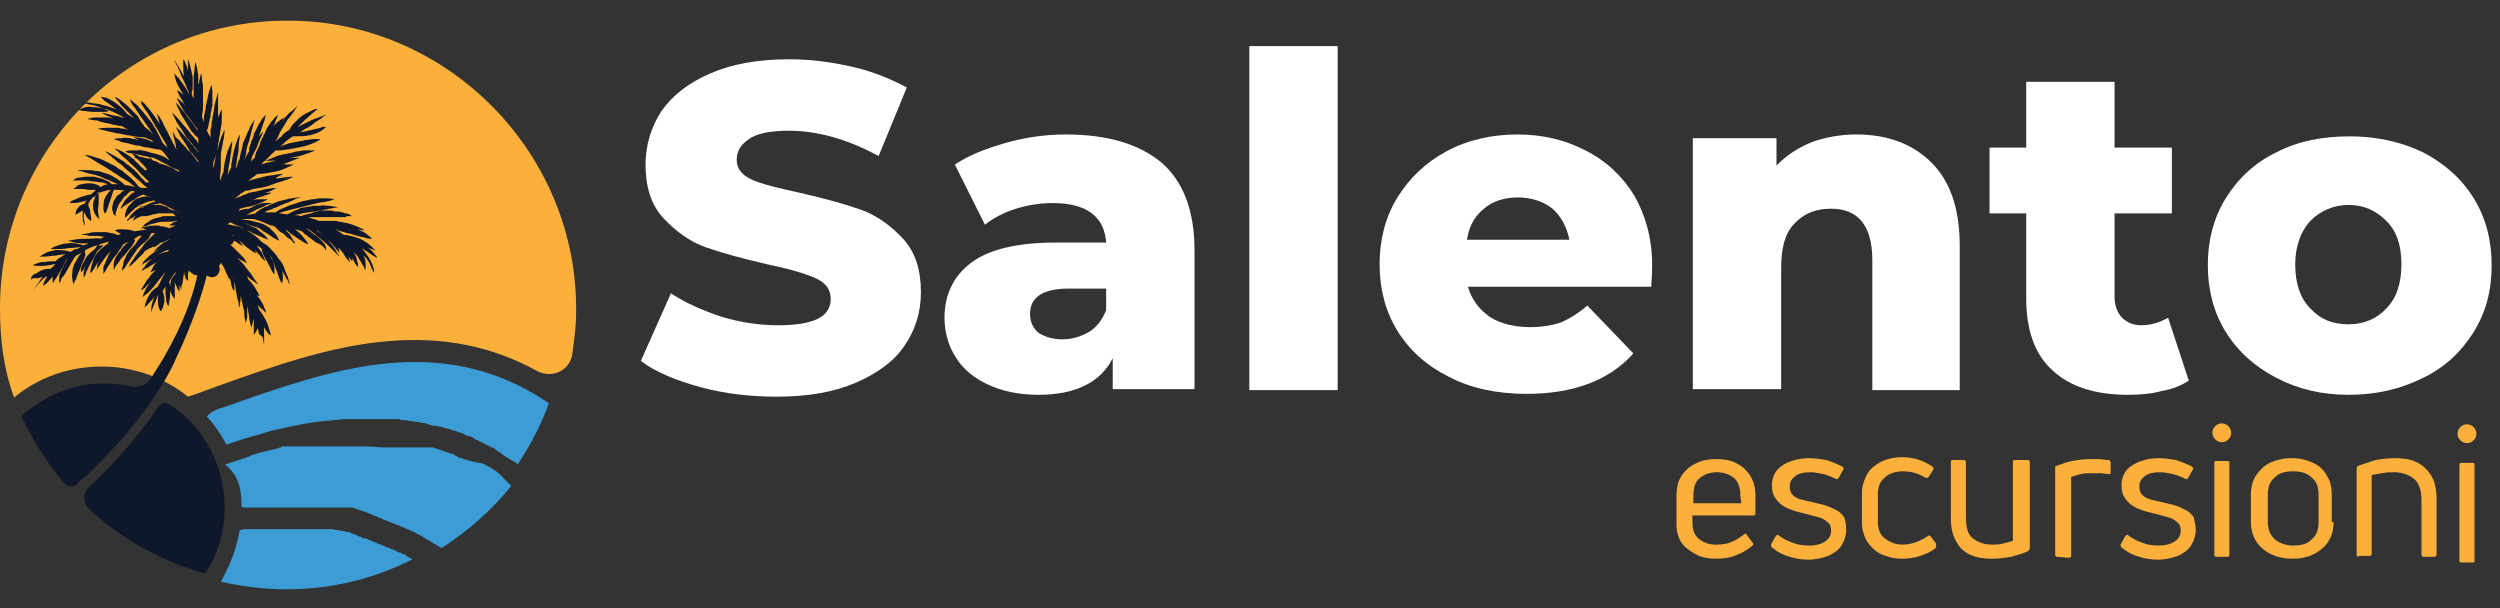 <?xml version="1.0" encoding="utf-8"?>
<!-- Generator: Adobe Illustrator 24.3.0, SVG Export Plug-In . SVG Version: 6.00 Build 0)  -->
<svg version="1.1" id="Livello_1" xmlns="http://www.w3.org/2000/svg" xmlns:xlink="http://www.w3.org/1999/xlink" x="0px" y="0px"
	 viewBox="0 0 266 64.7" style="enable-background:new 0 0 266 64.7;" xml:space="preserve">
<rect x="0" y="0" width="266" height="64.7" fill="#333333" stroke="none"/>
<style type="text/css">
	.st0{fill:#FBB03B;}
	.st1{fill:#3C9CD6;}
	.st2{fill:#0F172A;}
	.st3{fill:#FFFFFF;}
</style>
<g>
	<g>
		<g>
			<path class="st0" d="M0,32.8c0,3.4,0.4,6.5,1.5,9.5C4,40.2,7.3,39,10.8,39s6.7,1.2,9.2,3.2c1-0.3,2-0.7,3.1-1.1
				c5.9-2.1,12-4.3,18.2-4.8c5.8-0.5,11,0.5,15.9,3.2c1.6,0.8,3.5-0.1,3.7-1.9c0.2-1.4,0.4-2.9,0.4-4.4c0.2-16.9-13.7-31-30.6-31
				C13.8,2.1,0,15.8,0,32.8"/>
		</g>
	</g>
	<g>
		<g>
			<path class="st1" d="M25.5,56.4C25.6,56.4,25.6,56.4,25.5,56.4c0.2,0,0.4-0.1,0.5-0.1s0.1,0,0.2,0s0.2,0,0.3,0c0.1,0,0.1,0,0.2,0
				s0.2,0,0.3,0c0.1,0,0.1,0,0.2,0s0.2,0,0.2,0c0.1,0,0.1,0,0.2,0s0.2,0,0.2,0c0.1,0,0.1,0,0.2,0s0.2,0,0.2,0c0.1,0,0.1,0,0.2,0
				s0.2,0,0.3,0c0.1,0,0.1,0,0.2,0s0.3,0,0.4,0s0.1,0,0.2,0s0.2,0,0.3,0c0.1,0,0.1,0,0.2,0s0.2,0,0.2,0c0.1,0,0.1,0,0.2,0
				s0.2,0,0.2,0c0.1,0,0.1,0,0.2,0s0.2,0,0.2,0c0.1,0,0.2,0,0.2,0c0.1,0,0.2,0,0.2,0c0.1,0,0.1,0,0.2,0s0.2,0,0.3,0
				c0.1,0,0.1,0,0.2,0s0.3,0,0.4,0c0.1,0,0.1,0,0.2,0c0.1,0,0.2,0,0.3,0s0.1,0,0.2,0c0.1,0,0.2,0,0.2,0c0.1,0,0.1,0,0.2,0
				c0.1,0,0.2,0,0.2,0c0.1,0,0.1,0,0.2,0c0.1,0,0.2,0,0.2,0c0.1,0,0.1,0,0.2,0c0.1,0,0.2,0,0.3,0s0.1,0,0.2,0c0.1,0,0.2,0,0.3,0
				s0.1,0,0.2,0c0.1,0,0.3,0.1,0.4,0.1c0.1,0,0.1,0,0.2,0c0.1,0,0.2,0,0.3,0.1c0.1,0,0.1,0,0.2,0c0.1,0,0.2,0,0.3,0.1
				c0.1,0,0.1,0,0.2,0c0.1,0,0.2,0,0.3,0.1c0.1,0,0.1,0,0.2,0.1c0.1,0,0.2,0,0.3,0.1c0.1,0,0.1,0,0.2,0.1c0.1,0,0.2,0.1,0.3,0.1
				s0.1,0,0.2,0.1c0.1,0,0.2,0.1,0.3,0.1h0.1c0.1,0,0.3,0.1,0.5,0.2c0.1,0,0.1,0,0.2,0.1c0.1,0,0.2,0.1,0.3,0.1s0.1,0,0.2,0.1
				c0.1,0,0.2,0.1,0.3,0.1s0.1,0.1,0.2,0.1c0.1,0,0.2,0.1,0.3,0.1s0.1,0.1,0.2,0.1c0.1,0,0.2,0.1,0.3,0.1s0.1,0.1,0.2,0.1
				c0.1,0,0.2,0.1,0.3,0.1s0.1,0.1,0.2,0.1c0.1,0.1,0.2,0.1,0.4,0.2h0.1c0.2,0.1,0.3,0.2,0.5,0.2c0,0,0.1,0,0.1,0.1
				c0.1,0.1,0.2,0.1,0.3,0.2c0.1,0,0.1,0.1,0.2,0.1c0.1,0,0.1,0.1,0.2,0.1c-4.1,2.1-8.7,3.2-13.4,3.2c-2.4,0-4.7-0.3-7-0.8
				C24.6,59.9,25.2,58.2,25.5,56.4z M23.9,43.3c11.3-4,23-8.2,34.5-0.4c-0.8,2.3-2,4.5-3.3,6.5c0,0-0.1,0-0.1-0.1
				c-0.1,0-0.1-0.1-0.2-0.1c-0.1-0.1-0.2-0.2-0.3-0.2s-0.1-0.1-0.2-0.1c-0.1-0.1-0.2-0.1-0.3-0.2c-0.1,0-0.1-0.1-0.2-0.1
				c-0.1-0.1-0.3-0.2-0.4-0.3c0,0-0.1,0-0.1-0.1c-0.2-0.1-0.4-0.2-0.5-0.3c0,0-0.1,0-0.1-0.1c-0.1-0.1-0.3-0.2-0.4-0.2
				c-0.1,0-0.1-0.1-0.2-0.1c-0.1-0.1-0.2-0.1-0.4-0.2c-0.1,0-0.1-0.1-0.2-0.1c-0.1-0.1-0.2-0.1-0.4-0.2c-0.1,0-0.1-0.1-0.2-0.1
				c-0.1-0.1-0.3-0.1-0.4-0.2c0,0-0.1,0-0.1-0.1c-0.2-0.1-0.4-0.2-0.5-0.2h-0.1c-0.1-0.1-0.3-0.1-0.4-0.2c-0.1,0-0.1,0-0.2-0.1
				c-0.1,0-0.3-0.1-0.4-0.1c-0.1,0-0.1-0.1-0.2-0.1c-0.1,0-0.2-0.1-0.4-0.1c-0.1,0-0.1,0-0.2-0.1c-0.1,0-0.3-0.1-0.4-0.1h-0.1
				c-0.2-0.1-0.4-0.1-0.6-0.2h-0.1c-0.2,0-0.3-0.1-0.5-0.1c-0.1,0-0.1,0-0.2,0c-0.1,0-0.3-0.1-0.4-0.1c-0.1,0-0.1,0-0.2-0.1
				c-0.1,0-0.3-0.1-0.4-0.1c-0.1,0-0.1,0-0.2,0c-0.1,0-0.3-0.1-0.4-0.1c-0.1,0-0.1,0-0.2,0c-0.2,0-0.4-0.1-0.6-0.1c0,0,0,0-0.1,0
				c-0.2,0-0.3-0.1-0.5-0.1c-0.1,0-0.1,0-0.2,0c-0.1,0-0.3,0-0.4-0.1c-0.1,0-0.1,0-0.2,0c-0.1,0-0.3,0-0.4,0c-0.1,0-0.1,0-0.2,0
				c-0.1,0-0.3,0-0.4,0c-0.1,0-0.1,0-0.2,0c-0.2,0-0.4,0-0.6,0l0,0c-0.2,0-0.4,0-0.6,0c-0.1,0-0.1,0-0.2,0c-0.1,0-0.3,0-0.4,0
				c-0.1,0-0.1,0-0.2,0c-0.1,0-0.1,0-0.2,0c-0.1,0-0.1,0-0.2,0c-0.1,0-0.2,0-0.3,0s-0.3,0-0.4,0c-0.1,0-0.2,0-0.2,0
				c-0.1,0-0.3,0-0.4,0c-0.1,0-0.1,0-0.2,0c-0.2,0-0.4,0-0.6,0c-1,0.1-2,0.2-3,0.3c-1.4,0.2-2.8,0.5-4.1,0.8
				c-0.6,0.1-1.2,0.3-1.8,0.5c-1.2,0.3-2.4,0.7-3.6,1.1c-0.6-1.1-1.3-2.1-2.1-3C22.6,43.7,23.2,43.5,23.9,43.3z M25.7,53.9
				L25.7,53.9L25.7,53.9c0.1,0.1,0.2,0.1,0.2,0.1c0.1,0,0.2,0,0.3,0c0.1,0,0.2,0,0.2,0c0.1,0,0.2,0,0.3,0c0.1,0,0.2,0,0.2,0
				c0.1,0,0.2,0,0.3,0c0.1,0,0.2,0,0.2,0c0.1,0,0.2,0,0.3,0c0.1,0,0.2,0,0.2,0c0.1,0,0.2,0,0.3,0c0.1,0,0.2,0,0.2,0
				c0.1,0,0.2,0,0.3,0c0.1,0,0.1,0,0.2,0s0.2,0,0.3,0c0.1,0,0.1,0,0.2,0s0.2,0,0.3,0c0.1,0,0.1,0,0.2,0H30c0.2,0,0.3,0,0.5,0
				c0.1,0,0.2,0,0.3,0c0.1,0,0.2,0,0.3,0c0.1,0,0.2,0,0.3,0c0.1,0,0.2,0,0.3,0c0.1,0,0.2,0,0.3,0c0.1,0,0.2,0,0.3,0
				c0.1,0,0.2,0,0.3,0s0.2,0,0.3,0s0.2,0,0.3,0s0.2,0,0.3,0s0.2,0,0.3,0s0.2,0,0.3,0s0.2,0,0.3,0s0.2,0,0.3,0s0.2,0,0.3,0
				s0.2,0,0.3,0s0.2,0,0.3,0s0.2,0,0.3,0s0.2,0,0.3,0s0.2,0,0.3,0s0.2,0,0.3,0s0.2,0,0.3,0s0.2,0,0.3,0s0.2,0,0.3,0.1
				c0.1,0,0.2,0,0.3,0.1c0.1,0,0.2,0,0.3,0.1c0.1,0,0.2,0,0.3,0.1c0.1,0,0.2,0,0.3,0.1c0.1,0,0.2,0,0.2,0.1c0.1,0,0.2,0,0.3,0.1
				c0.1,0,0.2,0,0.2,0.1c0.1,0,0.2,0.1,0.3,0.1s0.2,0,0.2,0.1c0.1,0,0.2,0.1,0.3,0.1s0.2,0,0.2,0.1c0.1,0,0.2,0.1,0.3,0.1
				s0.2,0.1,0.2,0.1c0.1,0,0.2,0.1,0.3,0.1s0.1,0.1,0.2,0.1c0.1,0,0.2,0.1,0.3,0.1s0.1,0.1,0.2,0.1c0.1,0,0.2,0.1,0.3,0.1
				s0.1,0,0.2,0.1c0.1,0,0.2,0.1,0.3,0.1s0.1,0,0.2,0.1c0.2,0.1,0.3,0.1,0.5,0.2l0,0c0.2,0.1,0.3,0.2,0.5,0.2c0,0,0.1,0,0.1,0.1
				c0.1,0.1,0.3,0.1,0.4,0.2c0.1,0,0.1,0.1,0.2,0.1c0.1,0.1,0.2,0.1,0.3,0.2c0.1,0,0.1,0.1,0.2,0.1c0.1,0.1,0.2,0.1,0.3,0.2
				c0.1,0,0.1,0.1,0.2,0.1c0.1,0.1,0.2,0.1,0.3,0.2c0.1,0,0.1,0.1,0.2,0.1c0.1,0.1,0.2,0.1,0.3,0.2c0.1,0,0.1,0.1,0.2,0.1
				c0.1,0,0.1,0.1,0.2,0.1c2.8-1.8,5.3-4,7.4-6.6c0,0-0.1,0-0.1-0.1l-0.1-0.1l-0.1-0.1L54,51.3l-0.1-0.1l-0.1-0.1L53.7,51l-0.1-0.1
				l-0.1-0.1l-0.1-0.1l-0.1-0.1l-0.1-0.1l-0.1-0.1L53,50.3c0,0-0.1,0-0.1-0.1c-0.1,0-0.1-0.1-0.2-0.1c0,0-0.1,0-0.1-0.1
				c-0.1,0-0.1-0.1-0.2-0.1c0,0-0.1,0-0.1-0.1c-0.1,0-0.1-0.1-0.2-0.1l0,0c-0.3-0.1-0.5-0.3-0.8-0.4l0,0C50,49.1,50,49,49.9,49
				c0,0,0,0-0.1,0s-0.1-0.1-0.2-0.1h-0.1c-0.1,0-0.1-0.1-0.2-0.1h-0.1c-0.1,0-0.1-0.1-0.2-0.1h-0.1c-0.1,0-0.1-0.1-0.2-0.1
				c0,0-0.1,0-0.1-0.1h-0.1c0,0-0.1,0-0.1-0.1c-0.1,0-0.1,0-0.2-0.1h-0.1c-0.1,0-0.1,0-0.2-0.1h-0.1c-0.1,0-0.1,0-0.2-0.1h-0.1
				c-0.1,0-0.1,0-0.2-0.1h-0.1c-0.1,0-0.1,0-0.2-0.1h-0.1c-0.1,0-0.1,0-0.2-0.1h-0.1c-0.1,0-0.1,0-0.2-0.1h-0.1
				c-0.1,0-0.1,0-0.2-0.1H46c-0.1,0-0.1,0-0.2,0h-0.1c-0.1,0-0.1,0-0.2,0h-0.1c-0.1,0-0.1,0-0.2,0h-0.1c-0.1,0-0.1,0-0.2,0h-0.1
				c-0.1,0-0.1,0-0.2,0h-0.1c-0.1,0-0.1,0-0.2,0h-0.1c-0.1,0-0.1,0-0.2,0h-0.1c-0.1,0-0.1,0-0.2,0h-0.1c-0.1,0-0.1,0-0.2,0h-0.1
				c-0.1,0-0.1,0-0.2,0H43c-0.1,0-0.1,0-0.2,0h-0.1c-0.1,0-0.1,0-0.2,0h-0.1c-0.1,0-0.1,0-0.2,0h-0.1c-0.1,0-0.1,0-0.2,0
				c0,0,0,0-0.1,0s-0.1,0-0.2,0c0,0,0,0-0.1,0s-0.1,0-0.2,0c0,0,0,0-0.1,0s-0.1,0-0.2,0c0,0,0,0-0.1,0s-0.2,0-0.2,0l0,0
				c-0.1,0-0.2,0-0.2,0l0,0c-0.8-0.1-1.6-0.1-2.5-0.1l0,0c-0.1,0-0.2,0-0.3,0l0,0c-0.1,0-0.2,0-0.2,0l0,0c-0.1,0-0.2,0-0.2,0
				s0,0-0.1,0s-0.1,0-0.2,0c0,0,0,0-0.1,0s-0.1,0-0.2,0c0,0,0,0-0.1,0s-0.1,0-0.2,0c0,0,0,0-0.1,0s-0.1,0-0.2,0c0,0,0,0-0.1,0
				s-0.1,0-0.2,0c0,0,0,0-0.1,0s-0.1,0-0.2,0c0,0,0,0-0.1,0s-0.1,0-0.2,0h-0.1c-0.1,0-0.1,0-0.2,0h-0.1c-0.1,0-0.1,0-0.2,0h-0.1
				c-0.1,0-0.1,0-0.2,0h-0.1c-0.1,0-0.1,0-0.2,0h-0.1c-0.1,0-0.1,0-0.2,0h-0.1c-0.1,0-0.1,0-0.2,0h-0.1c-0.1,0-0.1,0-0.2,0H33
				c-0.1,0-0.1,0-0.2,0h-0.1c0,0-0.1,0-0.2,0h-0.1c-0.1,0-0.1,0-0.2,0c0,0,0,0-0.1,0s-0.1,0-0.2,0c0,0,0,0-0.1,0s-0.1,0-0.2,0
				c0,0,0,0-0.1,0s-0.1,0-0.2,0c0,0,0,0-0.1,0s-0.1,0-0.2,0c0,0,0,0-0.1,0s-0.1,0-0.2,0c0,0,0,0-0.1,0s-0.1,0-0.2,0c0,0,0,0-0.1,0
				s-0.1,0-0.2,0l0,0c-0.1,0-0.2,0-0.2,0.1l0,0c-0.1,0-0.2,0-0.3,0.1l0,0c-0.9,0.2-1.8,0.4-2.7,0.7l0,0c-0.1,0-0.2,0-0.2,0.1l0,0
				c-0.1,0-0.1,0-0.2,0.1c0,0,0,0-0.1,0s-0.1,0-0.2,0.1c0,0,0,0-0.1,0l-0.2,0.1c0,0,0,0-0.1,0s-0.1,0-0.2,0.1h-0.1
				c-0.1,0-0.1,0-0.2,0.1h-0.1c-0.1,0-0.1,0-0.2,0.1h-0.1c-0.1,0-0.1,0-0.2,0.1h-0.1c-0.1,0-0.1,0-0.2,0.1h-0.1
				c-0.1,0-0.1,0-0.2,0.1H24h-0.1C25.5,50.6,25.7,52.2,25.7,53.9"/>
		</g>
	</g>
	<path class="st2" d="M10.5,22.9c0,0.1,0,0.2,0.1,0.3c0,0.1,0,0.1,0,0.1s0,0-0.1-0.1c-0.1,0-0.2-0.1-0.3-0.3
		c-0.1-0.1-0.2-0.3-0.2-0.4c-0.1-0.2-0.1-0.4-0.1-0.6s0-0.4,0.1-0.6s0.1-0.3,0.2-0.5c0.1-0.1,0.2-0.2,0.2-0.3
		c0.1-0.1,0.1-0.1,0.1-0.1v0.1c0,0.1,0,0.2,0,0.3c0,0.3,0,0.6,0,0.9C10.4,22.3,10.4,22.6,10.5,22.9z M2.3,44.3
		c1.1,2.4,2.5,4.6,4.1,6.6c0.1,0.1,0.2,0.3,0.3,0.4l0.1,0.1l0,0c0.4,0.4,1.1,0.5,1.5,0c0.3-0.3,0.6-0.6,0.8-0.7
		c0.9-0.9,4.6-4.3,7.4-8.6c0.8-1.2,1.6-2.5,2.2-3.9c1.8-3.8,2.8-6.9,3.3-8.9c0.4,0.3,1,0.3,1.3-0.3c0.1-0.2,0.1-0.5,0-0.7
		c0,0,0-0.1,0.1-0.1l0,0l0,0c0-0.1,0.1-0.1,0.1-0.2c0,0,0,0,0-0.1c0.1,0.2,0.2,0.4,0.3,0.5c0.1,0.2,0.2,0.5,0.3,0.7
		c0.1,0.2,0.2,0.4,0.2,0.5c0.1,0.1,0.1,0.2,0.1,0.2s0-0.2,0-0.4v0.1c0.1,0.3,0.2,0.5,0.2,0.8c0.1,0.2,0.1,0.4,0.2,0.5
		s0.1,0.2,0.1,0.2s0.1-0.3,0-0.8c0-0.2,0-0.5-0.1-0.8c0.1,0.2,0.1,0.4,0.1,0.6c0.1,0.3,0.2,0.7,0.2,1c0.1,0.3,0.1,0.6,0.2,0.9
		c0.1,0.3,0.1,0.5,0.1,0.6c0,0.2,0.1,0.2,0.1,0.2s0-0.1,0-0.2c0-0.2,0.1-0.4,0.1-0.6c0-0.1,0-0.3,0-0.5c0,0.2,0.1,0.3,0.1,0.5
		c0.1,0.3,0.1,0.6,0.2,0.9s0.1,0.5,0.1,0.8c0,0.2,0.1,0.4,0.1,0.6c0,0.1,0,0.2,0,0.2s0-0.1,0.1-0.2c0-0.1,0.1-0.3,0.1-0.6
		c0-0.2,0-0.5,0-0.8c0-0.1,0-0.2,0-0.3c0,0.2,0.1,0.4,0.1,0.6c0.1,0.4,0.1,0.9,0.2,1.2c0,0.2,0.1,0.3,0.1,0.4c0,0.1,0,0.2,0,0.2
		s0.1-0.2,0.2-0.6c0-0.1,0-0.2,0.1-0.3l0,0c0,0.4,0,0.8,0,1.1c0,0.2,0,0.3,0,0.4c0,0.1,0,0.1,0,0.1s0,0,0.1-0.1s0.1-0.2,0.2-0.3
		c0-0.1,0.1-0.2,0.1-0.3c0.1,0.2,0.1,0.5,0.2,0.7C28,35.8,28,36,28,36.2c0.1,0.4,0.1,0.6,0.1,0.6s0-0.2,0-0.6c0-0.2,0-0.4,0-0.7
		c0-0.1,0-0.3,0-0.4c0-0.2,0-0.3-0.1-0.5l0,0c0.1,0.3,0.3,0.5,0.4,0.7c0.2,0.3,0.4,0.4,0.4,0.4s0-0.2-0.1-0.5s-0.2-0.7-0.4-1.1
		c-0.2-0.4-0.4-0.7-0.6-1L27.6,33c-0.1-0.2-0.1-0.4-0.2-0.6c0.2,0.2,0.3,0.4,0.5,0.5c0.1,0.1,0.2,0.2,0.3,0.3
		c0.1,0.1,0.1,0.1,0.1,0.1s0-0.3-0.2-0.6c-0.1-0.4-0.4-0.8-0.7-1.2c-0.1-0.1-0.1-0.2-0.2-0.2c0.2,0.2,0.4,0.2,0.4,0.2
		s-0.1-0.3-0.3-0.6c-0.2-0.4-0.5-0.8-0.9-1.2l0,0c0-0.1-0.1-0.2-0.1-0.3c0.2,0.1,0.3,0.3,0.5,0.4c0.4,0.3,0.7,0.5,0.7,0.5
		S27.3,30,27,29.6c-0.1-0.2-0.3-0.5-0.5-0.7c-0.1-0.1-0.2-0.3-0.3-0.4c-0.1-0.1-0.2-0.3-0.3-0.4c-0.1-0.1-0.2-0.2-0.4-0.4
		c-0.1-0.1-0.2-0.2-0.3-0.3c0.2,0.1,0.4,0.3,0.5,0.3c0.4,0.2,0.6,0.3,0.6,0.3s-0.2-0.3-0.4-0.6c-0.3-0.3-0.7-0.7-1.1-1.1
		c-0.1-0.1-0.2-0.2-0.3-0.2c0,0,0.1,0,0.1-0.1c0.1,0,0.2,0,0.2,0s0,0-0.1-0.1c0.1-0.1,0.2-0.2,0.2-0.3c0.2,0.1,0.5,0.3,0.6,0.4
		s0.3,0.1,0.3,0.2c0.1,0,0.1,0.1,0.1,0.1s-0.1-0.2-0.3-0.5c-0.2-0.3-0.5-0.6-0.9-0.8l0,0h0.1l0.1,0.1c0.2,0.2,0.6,0.5,0.9,0.8
		s0.7,0.6,1,0.8c0.1,0.1,0.3,0.2,0.4,0.2c0.1,0.1,0.1,0.1,0.1,0.1s-0.1-0.2-0.2-0.4c0.3,0.3,0.5,0.5,0.7,0.8
		c0.1,0.1,0.2,0.2,0.3,0.3c0.1,0.1,0.1,0.1,0.1,0.1s0-0.2-0.2-0.6c-0.1-0.3-0.4-0.7-0.7-1.1c0.2,0.1,0.3,0.2,0.5,0.3l0,0
		c0,0.1,0.1,0.2,0.1,0.4c0.1,0.3,0.3,0.7,0.5,1c0.2,0.4,0.4,0.7,0.5,1c0.1,0.1,0.1,0.2,0.2,0.3c0.1,0.1,0.1,0.1,0.1,0.1s0-0.2,0-0.6
		c0-0.3-0.1-0.8-0.3-1.1c-0.1-0.1-0.1-0.2-0.2-0.3c0.1,0.1,0.1,0.1,0.2,0.2l0,0c0.1,0.3,0.3,0.7,0.4,1.1c0.2,0.4,0.3,0.8,0.4,1.1
		c0.1,0.1,0.1,0.3,0.2,0.4c0,0.1,0.1,0.1,0.1,0.1s0.1-0.2,0.1-0.6c0-0.2,0-0.4-0.1-0.7c0.1,0.2,0.2,0.3,0.3,0.5
		c0.1,0.2,0.2,0.4,0.3,0.5c0.1,0.3,0.2,0.5,0.2,0.5s0,0,0-0.1s0-0.2-0.1-0.4c0-0.2-0.1-0.4-0.2-0.6s-0.2-0.5-0.3-0.8
		c-0.1-0.3-0.3-0.6-0.5-0.8c-0.2-0.3-0.4-0.6-0.7-0.9c-0.3-0.3-0.5-0.6-0.9-0.8c-0.2-0.1-0.4-0.3-0.5-0.4l-0.1-0.1
		c-0.1-0.1-0.3-0.3-0.5-0.4c-0.2-0.2-0.5-0.3-0.7-0.5c-0.1-0.1-0.3-0.2-0.4-0.2c-0.2-0.1-0.3-0.1-0.5-0.2c-0.2,0-0.3-0.1-0.5-0.1
		s-0.3-0.1-0.5-0.1c-0.1,0-0.1,0-0.2,0c0.1-0.1,0.1-0.1,0.2-0.2c0.1,0,0.2,0,0.2,0c0.1,0,0.1,0.1,0.2,0.1c0.2,0.1,0.4,0.2,0.7,0.3
		c0.2,0.1,0.5,0.2,0.8,0.4c0.3,0.1,0.5,0.3,0.8,0.4c0.2,0.1,0.5,0.2,0.7,0.3c0.2,0.1,0.4,0.2,0.5,0.2c0.1,0.1,0.2,0.1,0.2,0.1
		s0-0.1-0.1-0.2S28.2,25,28,24.9c-0.2-0.2-0.4-0.3-0.6-0.5c-0.1-0.1-0.2-0.2-0.4-0.2c-0.1-0.1-0.3-0.1-0.4-0.2s-0.3-0.1-0.4-0.2
		s-0.3-0.1-0.4-0.1c0.1,0,0.1,0,0.2,0c0.3,0.1,0.6,0.3,1,0.4c0.1,0,0.3,0.1,0.4,0.1c0.2,0.1,0.4,0.2,0.6,0.4
		c0.4,0.2,0.8,0.5,1.1,0.7c0.2,0.1,0.3,0.2,0.4,0.2c0.1,0.1,0.2,0.1,0.2,0.1s0-0.1-0.1-0.2c0-0.1-0.1-0.2-0.2-0.4
		c-0.2-0.2-0.4-0.5-0.7-0.7c0.1,0,0.1,0,0.1,0s-0.2-0.1-0.5-0.3c-0.3-0.2-0.7-0.3-1.1-0.4s-0.8-0.2-1.1-0.2c-0.3,0-0.5,0-0.5,0l0,0
		c-0.1,0-0.1,0-0.2,0c0.1,0,0.1,0,0.2,0c0.2,0,0.4-0.1,0.6-0.1c0.1,0,0.2,0,0.4,0c0.1,0,0.1,0,0.1,0c0.2,0,0.4,0,0.6,0.1
		c0.4,0.1,0.8,0.3,1.3,0.5C28.7,24,28.9,24,29,24c0.2,0.1,0.4,0.2,0.5,0.4c0.2,0.2,0.5,0.4,0.7,0.5c0.1,0.1,0.2,0.2,0.3,0.3
		c0.1,0.1,0.2,0.2,0.3,0.2c0.2,0.1,0.3,0.3,0.4,0.4s0.2,0.1,0.2,0.1s0-0.1-0.1-0.2s-0.2-0.3-0.3-0.5c-0.1-0.2-0.3-0.4-0.5-0.6
		l-0.1-0.1h0.1c0.2,0.1,0.3,0.3,0.5,0.4c0.4,0.3,0.9,0.6,1.2,0.8c0.3,0.2,0.6,0.3,0.6,0.3s-0.1-0.3-0.4-0.6c-0.2-0.3-0.6-0.7-1-1
		c0.1,0,0.3,0.1,0.4,0.1s0.2,0.1,0.3,0.1c0.1,0.1,0.2,0.1,0.2,0.2c0.1,0.1,0.3,0.2,0.4,0.3c0.1,0.1,0.3,0.2,0.4,0.3
		c0.1,0.1,0.3,0.2,0.4,0.3c0.1,0.1,0.3,0.2,0.4,0.2c0.1,0.1,0.2,0.1,0.3,0.2c0.2,0.1,0.3,0.3,0.4,0.4c0,0.1,0.1,0.1,0.1,0.2v0.1
		c0,0,0,0,0-0.1c0,0,0-0.1,0-0.2c0-0.2-0.1-0.4-0.2-0.6c-0.2-0.2-0.4-0.4-0.6-0.6c-0.1-0.1-0.2-0.2-0.4-0.3
		c-0.1-0.1-0.3-0.2-0.4-0.3c-0.1-0.1-0.3-0.2-0.4-0.3c-0.1-0.1-0.1-0.1-0.2-0.1h0.1c0.1,0,0.1,0.1,0.2,0.1c0.2,0.1,0.4,0.3,0.7,0.5
		c0.2,0.2,0.5,0.4,0.7,0.6c0.3,0.2,0.5,0.4,0.7,0.6s0.4,0.4,0.6,0.6c0.2,0.2,0.3,0.3,0.4,0.4c0.1,0.1,0.2,0.2,0.2,0.2s0-0.1-0.1-0.2
		s-0.2-0.3-0.3-0.5s-0.3-0.5-0.5-0.7c-0.1-0.1-0.2-0.3-0.3-0.4s-0.2-0.2-0.4-0.4c-0.1-0.1-0.3-0.2-0.4-0.3c-0.1-0.1-0.3-0.2-0.4-0.3
		c0,0,0,0-0.1,0c0.1,0,0.2,0,0.3,0.1c0.2,0.2,0.5,0.4,0.8,0.7c0.4,0.4,0.8,0.8,1,1.1c0.1,0.2,0.3,0.3,0.3,0.4
		c0.1,0.1,0.1,0.1,0.1,0.1s0-0.1,0-0.2S36,26.5,36,26.3c0.1,0.2,0.3,0.3,0.4,0.5c0.1,0.1,0.2,0.2,0.2,0.3c0.1,0.1,0.1,0.2,0.2,0.3
		c0.1,0.2,0.3,0.3,0.3,0.4c0.1,0.1,0.1,0.2,0.1,0.2s0-0.1,0-0.2s-0.1-0.3-0.1-0.5c0-0.1,0-0.1-0.1-0.2c0.1,0.1,0.1,0.1,0.1,0.2
		c0.1,0.2,0.2,0.3,0.3,0.4s0.1,0.1,0.1,0.1s0-0.1,0-0.2v-0.1c0.1,0.1,0.2,0.3,0.2,0.4c0.1,0.2,0.2,0.3,0.3,0.4s0.1,0.2,0.1,0.2
		s0-0.1,0-0.2s0-0.3-0.1-0.5c0-0.2-0.1-0.4-0.2-0.7c-0.1-0.1-0.1-0.3-0.2-0.4c0.1,0.2,0.3,0.4,0.4,0.5c0.2,0.3,0.4,0.7,0.6,1
		c0.1,0.1,0.1,0.3,0.2,0.4c0,0.1,0.1,0.1,0.1,0.1s0-0.1,0-0.2s0-0.3,0-0.4c0-0.2,0-0.4-0.1-0.6c0-0.1-0.1-0.2-0.1-0.3l0.1,0.1
		c0.3,0.3,0.5,0.6,0.6,0.9s0.2,0.5,0.3,0.6c0,0.2,0.1,0.2,0.1,0.2s0-0.1,0-0.2c0-0.2-0.1-0.4-0.2-0.7c-0.2-0.5-0.6-1.1-1.1-1.7
		c0.1,0.1,0.2,0.1,0.3,0.2c0.3,0.2,0.6,0.4,0.9,0.6c0.1,0.1,0.2,0.1,0.3,0.2c0.1,0,0.1,0.1,0.1,0.1v-0.1c0-0.1-0.1-0.2-0.2-0.3
		c-0.2-0.3-0.5-0.6-0.8-0.8c0.1,0,0.1,0.1,0.2,0.1c0.2,0.1,0.3,0.1,0.5,0.2c0.1,0,0.2,0.1,0.2,0.1s-0.2-0.2-0.5-0.5
		s-0.8-0.6-1.2-0.8c-0.5-0.2-1-0.3-1.4-0.4c-0.1,0-0.2,0-0.3,0c-0.3-0.2-0.6-0.4-0.9-0.6c0.1,0,0.1,0,0.2,0.1
		c0.4,0.1,0.9,0.3,1.5,0.4c0.5,0.2,1.1,0.3,1.5,0.4c0.2,0.1,0.4,0.1,0.5,0.1s0.2,0,0.2,0s-0.2-0.2-0.6-0.5c-0.2-0.2-0.6-0.3-0.9-0.5
		c0.2,0,0.4,0.1,0.5,0.1c0.2,0,0.2,0,0.2,0s-0.3-0.2-0.8-0.4c-0.2-0.1-0.5-0.2-0.8-0.3c-0.2,0-0.3-0.1-0.5-0.1s-0.3-0.1-0.5-0.1
		s-0.3-0.1-0.5-0.1s-0.3,0-0.5,0c-0.3,0-0.6,0-0.9,0c-0.1,0-0.3,0-0.4,0c-0.2-0.1-0.4-0.2-0.6-0.2c-0.2-0.1-0.3-0.1-0.5-0.2
		c0.1,0,0.3,0,0.4,0c0.3,0,0.6,0,1,0c0.3,0,0.7,0,1,0s0.6,0,0.9,0c0.3,0,0.5,0,0.6,0c0.2,0,0.2,0,0.2,0s0,0-0.1-0.1
		c0.2,0,0.4,0,0.5,0c0.2,0,0.2,0,0.2,0s-0.1,0-0.2-0.1c-0.1-0.1-0.3-0.2-0.6-0.2c-0.2-0.1-0.5-0.2-0.9-0.2c-0.2,0-0.3,0-0.5-0.1
		c-0.2,0-0.3,0-0.5,0s-0.3,0-0.5,0s-0.3,0-0.5,0.1c-0.2,0-0.5,0.1-0.7,0.2c-0.3,0.1-0.6,0.1-0.8,0.2c-0.1,0-0.2,0.1-0.3,0.1
		c-0.2-0.1-0.4-0.1-0.7-0.1l0,0c0.2,0,0.3-0.1,0.5-0.1c0.4-0.1,0.7-0.2,1.1-0.2c0.4-0.1,0.7-0.1,1.1-0.2c0.2,0,0.3,0,0.5-0.1
		c0.2,0,0.3,0,0.5-0.1c0.3,0,0.5-0.1,0.7-0.1s0.3,0,0.3,0s-0.1,0-0.3-0.1c-0.2,0-0.4-0.1-0.7-0.1s-0.6-0.1-1,0c-0.2,0-0.4,0-0.6,0
		c-0.2,0-0.4,0.1-0.6,0.1c-0.2,0-0.4,0.1-0.6,0.1c-0.2,0-0.4,0.1-0.5,0.2c-0.4,0.1-0.7,0.3-0.9,0.4c-0.1,0-0.1,0.1-0.2,0.1
		c-0.3,0-0.7-0.1-1-0.1c0.1,0,0.2,0,0.3-0.1c0.3-0.1,0.7-0.2,1.1-0.3c0.4-0.1,0.8-0.2,1.2-0.3c0.4-0.1,0.8-0.2,1.2-0.3
		c0.4-0.1,0.8-0.2,1.1-0.2c0.3-0.1,0.6-0.1,0.8-0.2s0.3-0.1,0.3-0.1s-0.4-0.1-1.1-0.1c-0.3,0-0.7,0-1.1,0.1c-0.2,0-0.4,0-0.6,0.1
		c-0.2,0-0.4,0.1-0.6,0.1c-0.2,0.1-0.4,0.1-0.6,0.2s-0.4,0.1-0.6,0.2c-0.4,0.1-0.7,0.3-1,0.4s-0.5,0.3-0.7,0.4c-0.3,0-0.7,0-1,0
		c-0.1,0-0.1,0-0.2,0c0.1,0,0.1,0,0.2-0.1s0.3-0.1,0.5-0.2s0.3-0.1,0.5-0.2c0.3-0.1,0.6-0.3,0.9-0.4s0.6-0.2,0.8-0.3
		c0.2-0.1,0.4-0.2,0.6-0.3c0.3,0,0.4-0.1,0.4-0.1s-0.4,0-0.9,0.1c-0.3,0-0.6,0.1-0.9,0.2c-0.2,0-0.3,0.1-0.5,0.1
		c-0.2,0.1-0.3,0.1-0.5,0.2s-0.3,0.1-0.5,0.2S28.4,22,28.2,22c-0.3,0.2-0.6,0.3-0.8,0.5c-0.1,0.1-0.2,0.1-0.2,0.2
		c-0.4,0.1-0.7,0.1-1,0.2c0.2-0.1,0.3-0.2,0.5-0.3c0.3-0.1,0.5-0.3,0.8-0.4s0.5-0.2,0.7-0.3c0.2-0.1,0.4-0.2,0.5-0.2
		s0.2-0.1,0.2-0.1s-0.1,0-0.2,0s-0.3,0-0.6,0c-0.2,0-0.5,0.1-0.8,0.2c-0.1,0.1-0.3,0.1-0.4,0.2s-0.3,0.1-0.4,0.2
		c-0.1,0-0.1,0.1-0.2,0.1c0.1-0.1,0.1-0.1,0.1-0.1s-0.4,0-0.9,0.2c-0.1,0-0.1,0-0.2,0.1c0.1-0.1,0.2-0.2,0.2-0.3
		c0.1,0,0.2,0,0.4-0.1c0.2,0,0.3-0.1,0.5-0.1s0.3-0.1,0.5-0.1c0.3-0.1,0.6-0.2,0.8-0.3c0.5-0.2,0.8-0.4,0.8-0.4s-0.3,0-0.9,0
		c-0.2,0-0.4,0-0.7,0.1c0.2-0.1,0.4-0.2,0.4-0.2h-0.1c0.4-0.1,0.7-0.2,1-0.3c0.4-0.1,0.7-0.3,0.7-0.3s-0.3,0-0.7,0
		c0.1,0,0.3-0.1,0.4-0.1c0.5-0.2,0.8-0.4,0.8-0.4s-0.4,0-0.9,0.1c-0.3,0-0.6,0.1-0.9,0.2c-0.2,0-0.3,0.1-0.5,0.1s-0.4,0.1-0.5,0.1
		c-0.2,0-0.3,0.1-0.5,0.2c-0.2,0-0.3,0.1-0.5,0.2c-0.3,0.1-0.6,0.2-0.8,0.3c0.1,0,0.2-0.1,0.2-0.1c0.1-0.1,0.3-0.2,0.4-0.3
		c0.1-0.1,0.2-0.2,0.4-0.3c0.1-0.1,0.2-0.1,0.3-0.2c0.3,0,0.6-0.1,0.9-0.2c0.2,0,0.4-0.1,0.6-0.1s0.4-0.1,0.6-0.1
		c0.2-0.1,0.4-0.1,0.6-0.2s0.4-0.1,0.5-0.2c0.4-0.1,0.7-0.2,1-0.3c0.6-0.2,0.9-0.4,0.9-0.4s-0.4,0-1,0.1c-0.3,0-0.6,0.1-0.9,0.1
		c0,0,0.1,0,0.1-0.1c0.4-0.2,0.7-0.4,0.7-0.4s-0.3,0-0.8,0.1c-0.2,0-0.5,0.1-0.8,0.1c-0.1,0-0.3,0.1-0.4,0.1s-0.3,0.1-0.4,0.1
		S27.4,19,27.3,19s-0.3,0.1-0.4,0.1c-0.2,0.1-0.4,0.1-0.5,0.2l0,0c0.1-0.1,0.1-0.1,0.2-0.2c0.3-0.2,0.5-0.4,0.8-0.6
		c0.1,0,0.1,0,0.2,0c0.4,0,1-0.1,1.5-0.2c0.6-0.1,1.1-0.3,1.5-0.5s0.7-0.3,0.7-0.3s-0.3,0-0.7,0c-0.2,0-0.4,0-0.5,0
		c0.1,0,0.2,0,0.2-0.1c0.3-0.1,0.6-0.2,0.8-0.3c0.5-0.2,0.8-0.3,0.8-0.3s-0.3,0-0.8,0c-0.2,0-0.4,0-0.6,0.1c0.1,0,0.3-0.1,0.4-0.1
		c0.2,0,0.3-0.1,0.5-0.1s0.3-0.1,0.5-0.1c0.3-0.1,0.6-0.2,0.9-0.3c0.5-0.2,0.8-0.3,0.8-0.3s-0.4,0-0.9,0c-0.3,0-0.6,0-0.9,0.1
		c-0.2,0-0.3,0-0.5,0.1c-0.2,0-0.3,0.1-0.5,0.1s-0.3,0.1-0.5,0.1s-0.3,0.1-0.5,0.1c-0.3,0.1-0.6,0.2-0.8,0.3
		c-0.5,0.2-0.8,0.3-0.8,0.3s0.4,0,0.9,0c0.2,0,0.4,0,0.7-0.1c-0.1,0-0.3,0-0.4,0.1c-0.2,0-0.3,0.1-0.5,0.1s-0.3,0.1-0.5,0.1
		c-0.2,0.1-0.4,0.1-0.6,0.2c0.1-0.1,0.2-0.3,0.4-0.4c0.3-0.3,0.5-0.5,0.8-0.8c0,0.1,0,0.1,0,0.1s0-0.1,0.1-0.2s0.2-0.2,0.3-0.2
		c0.1,0,0.3,0,0.5,0s0.5-0.1,0.8-0.1c0.1,0,0.3-0.1,0.5-0.1s0.3-0.1,0.5-0.1s0.3-0.1,0.5-0.1s0.3-0.1,0.4-0.1
		c0.3-0.1,0.6-0.2,0.8-0.3c0.5-0.2,0.7-0.4,0.7-0.4s-0.3,0-0.8,0c-0.2,0-0.5,0.1-0.8,0.1c-0.1,0-0.3,0.1-0.5,0.1s-0.3,0.1-0.5,0.1
		s-0.3,0.1-0.5,0.1s-0.3,0.1-0.4,0.1c-0.3,0.1-0.6,0.2-0.8,0.3l0,0c0.3-0.2,0.5-0.5,0.8-0.7c0.1-0.1,0.3-0.2,0.4-0.3
		c0.1,0,0.1-0.1,0.2-0.1s0.2,0,0.3,0c0.4,0,0.9,0,1.4-0.1s1-0.3,1.3-0.5s0.5-0.4,0.5-0.4s-0.1,0-0.2,0c-0.1,0-0.3,0-0.4,0.1
		c-0.4,0.1-0.8,0.2-1.3,0.3c-0.3,0.1-0.6,0.1-0.9,0.2c0.3-0.2,0.5-0.4,0.8-0.5c0.4-0.2,0.7-0.5,1-0.7l0,0c0.3-0.2,0.5-0.3,0.5-0.3
		s-0.1,0-0.2,0.1l0,0c0.2-0.1,0.3-0.2,0.4-0.3c0.2-0.1,0.3-0.2,0.3-0.2s-0.1,0-0.3,0.1s-0.5,0.2-0.8,0.3s-0.7,0.3-1.1,0.5
		c-0.2,0.1-0.4,0.2-0.6,0.3c-0.1,0.1-0.2,0.1-0.3,0.2c0.2-0.2,0.4-0.4,0.6-0.6c0.4-0.4,0.8-0.7,1.1-1c0.2-0.1,0.3-0.3,0.4-0.3
		c0.1-0.1,0.1-0.1,0.1-0.1s-0.1,0-0.2,0c-0.1,0-0.3,0.1-0.5,0.2c-0.2,0.1-0.4,0.2-0.6,0.3c-0.2,0.1-0.5,0.3-0.7,0.5
		s-0.4,0.4-0.6,0.6c-0.2,0.2-0.3,0.4-0.4,0.6C30,14.3,30,14.4,30,14.5l0,0c-0.2,0.1-0.3,0.2-0.5,0.4c-0.1,0-0.1,0.1-0.2,0.1
		c0,0,0-0.1,0.1-0.1c0.2-0.3,0.3-0.7,0.5-1s0.4-0.7,0.6-1c0.1-0.2,0.2-0.3,0.3-0.4c0.1-0.1,0.2-0.3,0.3-0.4c0.2-0.2,0.3-0.5,0.4-0.6
		s0.1-0.2,0.1-0.2s-0.1,0.1-0.2,0.2c-0.1,0.1-0.3,0.3-0.6,0.5c-0.2,0.2-0.5,0.5-0.7,0.8C30,12.9,30,13,29.9,13.1
		c0.1-0.2,0.2-0.3,0.2-0.4c0.1-0.1,0.1-0.2,0.1-0.2s-0.3,0.2-0.7,0.5c-0.1,0.1-0.2,0.2-0.4,0.4c0.1-0.2,0.2-0.4,0.2-0.5
		c0.1-0.2,0.2-0.4,0.2-0.5c0.1-0.1,0.1-0.2,0.1-0.2s-0.3,0.2-0.6,0.6c-0.2,0.2-0.3,0.4-0.5,0.7c-0.1,0.1-0.2,0.3-0.2,0.4
		c-0.1,0.1-0.1,0.3-0.2,0.4c-0.1,0.1-0.1,0.3-0.2,0.4c-0.1,0.1-0.1,0.3-0.2,0.4c0,0.1-0.1,0.3-0.1,0.4c-0.1,0.2-0.2,0.4-0.3,0.6
		c-0.1,0.3-0.2,0.5-0.2,0.7c-0.1,0.1-0.3,0.2-0.4,0.4c0-0.2,0.1-0.3,0.1-0.5c0.1-0.2,0.2-0.4,0.3-0.6c0.2-0.3,0.3-0.6,0.4-0.9
		c0.1-0.3,0.2-0.5,0.3-0.7C28,14.1,28,14,28,14s-0.2,0.2-0.5,0.5c0.1-0.1,0.1-0.3,0.2-0.4c0.1-0.3,0.2-0.6,0.3-0.9
		c0.1-0.3,0.2-0.5,0.2-0.7c0.1-0.2,0.1-0.3,0.1-0.3s-0.1,0.1-0.2,0.2c-0.1,0.1-0.3,0.3-0.4,0.6c-0.2,0.2-0.3,0.5-0.5,0.9
		c-0.1,0.2-0.2,0.3-0.2,0.5c-0.1,0.2-0.1,0.4-0.2,0.5c-0.1,0.2-0.1,0.4-0.2,0.6c-0.1,0.2-0.1,0.3-0.1,0.5c0,0,0,0,0,0.1
		c-0.1,0.2-0.2,0.3-0.3,0.5c-0.1,0.2-0.1,0.3-0.2,0.5c0.1-0.3,0.1-0.5,0.2-0.8v-0.1c0-0.1,0-0.1,0-0.2c0.1-0.3,0.1-0.5,0.2-0.7
		c0-0.1,0.1-0.2,0.1-0.3c0.1-0.4,0.2-0.8,0.3-1.2c0.1-0.3,0.2-0.6,0.2-0.8c0.1-0.2,0.1-0.3,0.1-0.3S27,12.8,26.9,13
		s-0.3,0.4-0.4,0.8c-0.2,0.3-0.3,0.7-0.5,1.1c-0.1,0.2-0.2,0.4-0.2,0.7c-0.1,0.2-0.1,0.5-0.2,0.7c0,0.2-0.1,0.4-0.1,0.6l0,0
		c-0.1,0.2-0.2,0.3-0.2,0.5c-0.1,0.2-0.1,0.4-0.2,0.5c0-0.1,0-0.1,0-0.2c0.1-0.4,0.1-0.8,0.2-1.2c0.1-0.4,0.1-0.8,0.1-1.1
		s0.1-0.6,0.1-0.8s0-0.3,0-0.3s-0.2,0.4-0.4,1c-0.1,0.3-0.2,0.7-0.3,1.1c0,0.2-0.1,0.4-0.1,0.6s-0.1,0.4-0.1,0.6c0,0.1,0,0.1,0,0.2
		c-0.1,0.2-0.2,0.4-0.3,0.6c0,0.1-0.1,0.2-0.1,0.2c0.1-0.4,0.1-0.8,0.2-1.2c0.1-0.4,0.1-0.9,0.2-1.2c0-0.4,0.1-0.7,0.1-0.9
		s0-0.3,0-0.3s-0.2,0.4-0.5,1.1c-0.1,0.3-0.2,0.8-0.3,1.2c0,0.2-0.1,0.5-0.1,0.7c0,0.1,0,0.1,0,0.2s-0.2,0.4-0.3,0.8
		c0,0.1-0.1,0.2-0.1,0.2v-0.1c0-0.5,0.1-0.9,0.1-1.3s0-0.7,0-0.9c0-0.2,0-0.4,0-0.4s0,0,0,0.1c0-0.1,0-0.1,0-0.2
		c0-0.2,0.1-0.4,0.1-0.6c0.1-0.4,0.1-0.7,0.2-1c0.1-0.6,0.1-1,0.1-1s-0.2,0.4-0.4,0.9c-0.1,0.3-0.2,0.6-0.3,1
		c-0.1,0.2-0.1,0.4-0.2,0.6c0,0.2-0.1,0.4-0.1,0.6s-0.1,0.4-0.1,0.6s-0.1,0.3-0.1,0.5c0-0.1,0-0.2,0-0.3l0,0l0,0c0-0.1,0-0.2,0-0.4
		c0-0.1,0.1-0.2,0.1-0.3c0.1-0.3,0.2-0.6,0.3-1c0-0.2,0.1-0.4,0.1-0.6c0-0.2,0.1-0.4,0.1-0.6c0-0.2,0.1-0.4,0.1-0.6
		c0-0.2,0.1-0.4,0.1-0.6c0.1-0.4,0.1-0.7,0.1-1c0-0.6,0-1,0-1s-0.2,0.4-0.4,0.9v0.1c0-0.2,0-0.4,0-0.6c0-0.4,0-0.8,0-1.1
		c0-0.6,0-1.1,0-1.1s-0.1,0.4-0.3,1.1c-0.1,0.3-0.1,0.7-0.2,1.1c0,0.2-0.1,0.4-0.1,0.6c0,0.2-0.1,0.4-0.1,0.6c0,0.2,0,0.4-0.1,0.6
		c0,0.2,0,0.4,0,0.6c0,0.1,0,0.2,0,0.3c0-0.1-0.1-0.3-0.3-0.6c0-0.1,0-0.1-0.1-0.2c0-0.1,0-0.1,0.1-0.2c0.1-0.3,0.1-0.6,0.2-0.9
		c0-0.2,0.1-0.3,0.1-0.5s0-0.4,0.1-0.5c0-0.2,0-0.4,0.1-0.5c0-0.2,0-0.4,0-0.5c0-0.3,0-0.6,0-0.9c0-0.5-0.1-0.9-0.1-0.9
		s-0.1,0.3-0.3,0.9c-0.1,0.3-0.1,0.6-0.2,0.9c0,0.2-0.1,0.3-0.1,0.5s0,0.4-0.1,0.5c0,0.2,0,0.4-0.1,0.5c0,0.2,0,0.4,0,0.5
		s0,0.1,0,0.2c-0.1-0.2-0.1-0.4-0.2-0.5c0-0.1,0-0.1,0-0.2c0-0.2,0.1-0.5,0.1-0.8c0-0.2,0-0.3,0-0.5s0-0.3,0-0.5s0-0.3,0-0.5
		s0-0.3,0-0.5c0-0.3,0-0.6-0.1-0.9c0-0.5-0.1-0.8-0.1-0.8s-0.1,0.3-0.2,0.8c0,0.1,0,0.3-0.1,0.4c0-0.1,0-0.2,0-0.4s0-0.3,0-0.4
		c0-0.3-0.1-0.6-0.1-0.8c-0.1-0.5-0.2-0.8-0.2-0.8s-0.1,0.3-0.1,0.8c0,0.2-0.1,0.5-0.1,0.8c0,0.1,0,0.3,0,0.4c0,0.1,0,0.3,0,0.5
		s0,0.3,0,0.5s0,0.3,0,0.4c0,0.2,0,0.3,0,0.5c0-0.1-0.1-0.2-0.1-0.2c0-0.1-0.1-0.2-0.1-0.3s0-0.3,0.1-0.5c0-0.4,0-0.9,0-1.3
		c-0.1-0.5-0.2-1-0.3-1.3C20.1,6.5,20,6.3,20,6.3s0,0.4,0,0.8c0,0.1,0,0.2,0,0.4c-0.1-0.2-0.1-0.5-0.2-0.6c-0.1-0.4-0.3-0.6-0.3-0.6
		s0,0.3,0,0.7c0,0.3,0,0.8,0.1,1.2c0-0.1-0.1-0.2-0.1-0.2c-0.2-0.4-0.4-0.7-0.5-0.9c-0.3-0.5-0.5-0.8-0.5-0.8s0.1,0.3,0.4,0.8
		c0.1,0.3,0.3,0.6,0.4,1c0.1,0.2,0.2,0.4,0.3,0.6c0.1,0.2,0.2,0.4,0.3,0.7c0.1,0.2,0.2,0.4,0.2,0.6C20,9.9,20,9.7,19.9,9.6
		c-0.3-0.5-0.6-0.9-0.9-1.3c-0.3-0.3-0.5-0.5-0.5-0.5s0.1,0.3,0.2,0.7s0.4,0.9,0.7,1.4c0.1,0.2,0.2,0.4,0.4,0.6
		c-0.1-0.1-0.2-0.3-0.3-0.4c-0.3-0.3-0.6-0.5-0.6-0.5s-0.1,0,0.1,0.4c0.1,0.2,0.2,0.4,0.4,0.7c0.1,0.1,0.1,0.3,0.2,0.4
		c0.1,0.1,0.1,0.2,0.2,0.3c-0.1-0.1-0.2-0.3-0.3-0.4c-0.4-0.4-0.7-0.6-0.7-0.6s0.1,0.3,0.4,0.8c0.1,0.2,0.3,0.5,0.5,0.8
		c0.1,0.1,0.2,0.3,0.3,0.4c0.1,0.1,0.2,0.3,0.3,0.4c0.1,0.1,0.2,0.3,0.3,0.4c0.1,0.1,0.2,0.3,0.3,0.4c0,0.1,0.1,0.1,0.1,0.1
		c0,0.1,0,0.2,0,0.3c0,0,0,0,0-0.1c-0.1-0.2-0.2-0.3-0.3-0.5c-0.2-0.3-0.5-0.6-0.7-0.9c-0.2-0.3-0.4-0.6-0.6-0.8s-0.3-0.4-0.5-0.6
		c-0.1-0.1-0.2-0.2-0.2-0.2s0.1,0.4,0.4,0.9c0.1,0.3,0.3,0.6,0.5,0.9c0.1,0.2,0.2,0.3,0.3,0.5c0.1,0.2,0.2,0.3,0.3,0.5
		c0.1,0.2,0.2,0.3,0.4,0.5c0.1,0.2,0.3,0.3,0.4,0.4c0.1,0.1,0.1,0.1,0.1,0.2c0,0.2,0,0.3,0,0.5c0-0.1-0.1-0.1-0.1-0.2
		c-0.1-0.2-0.2-0.3-0.4-0.5c-0.1-0.2-0.3-0.3-0.4-0.5s-0.3-0.3-0.4-0.5c-0.3-0.3-0.5-0.6-0.7-0.8c-0.4-0.5-0.8-0.8-0.8-0.8
		s0.2,0.4,0.5,1c0.2,0.3,0.4,0.6,0.6,0.9c0.1,0.2,0.2,0.3,0.3,0.5c0.1,0.2,0.2,0.3,0.4,0.5c0.1,0.2,0.3,0.3,0.4,0.5s0.3,0.3,0.4,0.5
		c0.1,0.1,0.2,0.2,0.2,0.3l0,0l0,0L21,16.1c-0.1-0.2-0.3-0.3-0.4-0.5s-0.3-0.3-0.4-0.5c-0.3-0.3-0.5-0.6-0.7-0.8
		c-0.4-0.5-0.8-0.8-0.8-0.8s0.2,0.4,0.5,1c0.2,0.3,0.4,0.6,0.6,0.9c0.1,0.2,0.2,0.3,0.3,0.5c0.1,0.2,0.2,0.3,0.4,0.5
		c0.1,0.2,0.3,0.3,0.4,0.5c0.1,0.1,0.1,0.2,0.2,0.2c0,0.1,0,0.1,0,0.2c-0.1-0.1-0.2-0.3-0.3-0.4c-0.1-0.2-0.2-0.3-0.4-0.5
		c-0.1-0.2-0.2-0.3-0.4-0.4c-0.2-0.3-0.5-0.6-0.7-0.8c-0.2-0.3-0.5-0.5-0.6-0.6c-0.2-0.4-0.3-0.6-0.3-0.6s0,0.4,0.2,1
		c0.1,0.3,0.1,0.7,0.2,1c0,0.1,0.1,0.2,0.1,0.3c-0.1-0.2-0.1-0.4-0.2-0.5c-0.1-0.2-0.2-0.4-0.3-0.6c-0.1-0.2-0.2-0.4-0.3-0.6
		c-0.1-0.2-0.2-0.4-0.3-0.6c-0.2-0.4-0.4-0.7-0.5-1c-0.3-0.6-0.6-0.9-0.6-0.9s0.1,0.4,0.3,1.1c-0.1-0.1-0.1-0.2-0.2-0.3
		c-0.1-0.2-0.3-0.4-0.4-0.6c-0.3-0.4-0.5-0.7-0.8-1c-0.2-0.3-0.5-0.5-0.6-0.6c0.1,0.3,0,0.3,0,0.3s0.1,0.1,0.2,0.3
		c0.1,0.2,0.3,0.4,0.5,0.7s0.4,0.7,0.6,1c0.2,0.4,0.5,0.8,0.7,1.2s0.5,0.8,0.7,1.2c0,0.1,0.1,0.2,0.1,0.3l0,0
		c-0.1-0.1-0.3-0.3-0.4-0.4l0,0l0,0l-0.1-0.1c0-0.1-0.1-0.2-0.1-0.2c-0.1-0.3-0.3-0.6-0.5-1c-0.1-0.2-0.2-0.4-0.3-0.5
		c-0.1-0.2-0.2-0.4-0.3-0.5c-0.1-0.2-0.3-0.3-0.4-0.5c-0.1-0.2-0.3-0.3-0.4-0.5c-0.3-0.3-0.5-0.6-0.7-0.8c-0.5-0.4-0.8-0.7-0.8-0.7
		s0.1,0.1,0.1,0.3c0.1,0.2,0.2,0.4,0.4,0.6c0.2,0.3,0.4,0.6,0.6,0.9c0.2,0.3,0.5,0.7,0.7,1s0.5,0.7,0.7,1c-0.1-0.1-0.2-0.2-0.3-0.3
		c-0.2-0.2-0.5-0.4-0.7-0.6c0-0.1-0.1-0.2-0.2-0.3c-0.1-0.2-0.3-0.4-0.4-0.7c-0.1-0.1-0.2-0.2-0.3-0.3s-0.2-0.2-0.3-0.3
		s-0.2-0.2-0.3-0.3s-0.2-0.2-0.3-0.3c-0.2-0.2-0.4-0.3-0.6-0.5c-0.4-0.3-0.7-0.4-0.7-0.4s0.2,0.3,0.5,0.6c0.1,0.2,0.3,0.4,0.5,0.6
		c0.2,0.2,0.4,0.4,0.6,0.6c0.1,0.1,0.2,0.2,0.3,0.3s0.1,0.1,0.2,0.2c-0.3-0.2-0.5-0.3-0.8-0.5l0,0c-0.2-0.3-0.6-0.7-1-1
		s-0.9-0.6-1.2-0.7c-0.4-0.1-0.6-0.1-0.6-0.1s0,0,0.1,0.1s0.2,0.2,0.3,0.3c0.3,0.2,0.7,0.5,1.1,0.8c0,0,0.1,0,0.1,0.1
		c-0.3-0.1-0.6-0.2-0.9-0.3c-0.3-0.1-0.5-0.1-0.7-0.2c-0.2,0-0.4-0.1-0.7-0.1c-0.2,0-0.4-0.1-0.6-0.1c-0.2,0-0.3,0-0.5,0
		c-0.3,0-0.5,0-0.7,0s-0.2,0-0.2,0s0.1,0,0.2,0c0.2,0,0.4,0,0.7,0.1c0.1,0,0.3,0,0.5,0.1c0.2,0,0.4,0.1,0.6,0.1
		c0.2,0.1,0.4,0.1,0.6,0.2c0.2,0.1,0.4,0.2,0.7,0.2c0.5,0.2,1,0.4,1.5,0.7c0.2,0.1,0.4,0.2,0.6,0.3c-0.1-0.1-0.3-0.1-0.4-0.1
		c-0.3-0.1-0.6-0.2-0.9-0.2c-1-0.3-1.3-0.3-1.3-0.3s0.3,0.2,0.8,0.4c0.1,0.1,0.3,0.1,0.4,0.2c-0.2,0-0.3-0.1-0.5-0.1s-0.3,0-0.5,0
		c-0.3,0-0.6,0-0.9,0c-0.3,0-0.5,0.1-0.6,0.1s-0.2,0.1-0.2,0.1s0.1,0,0.2,0c0.1,0,0.3,0.1,0.6,0.1c0.1,0,0.3,0,0.4,0.1
		c0.1,0,0.3,0.1,0.4,0.1c0.3,0.1,0.6,0.1,0.9,0.2c0.3,0.1,0.6,0.1,0.9,0.2c0.1,0,0.1,0,0.2,0c0.1,0,0.1,0.1,0.2,0.1
		c0.2,0.1,0.5,0.3,0.8,0.4c0,0,0,0,0.1,0c-0.1,0-0.2-0.1-0.3-0.1c-0.2,0-0.3-0.1-0.5-0.1s-0.3,0-0.5-0.1c-0.2,0-0.3,0-0.5,0
		c-0.3,0-0.6,0-0.9,0c-0.5,0-0.9,0.1-0.9,0.1s0.3,0.1,0.8,0.2c0.3,0.1,0.5,0.1,0.9,0.2c0.3,0.1,0.6,0.1,1,0.2c0.2,0,0.3,0.1,0.5,0.1
		s0.3,0,0.5,0.1c0.3,0,0.6,0.1,0.9,0.1c0.2,0,0.4,0,0.6,0.1c0.1,0,0.1,0.1,0.2,0.1c0.1,0,0.2,0.1,0.3,0.1c0.1,0.1,0.1,0.1,0.2,0.2
		h-0.1c-0.1-0.1-0.3-0.1-0.4-0.2c-0.3-0.1-0.6-0.2-0.8-0.2c-0.5-0.1-0.8-0.1-0.8-0.1s0.2,0.1,0.5,0.3c-0.1,0-0.2,0-0.3-0.1
		c-0.2,0-0.4,0-0.5-0.1c-0.3,0-0.7-0.1-0.9,0c-0.6,0-0.9,0.1-0.9,0.1s0.1,0,0.2,0.1c0.2,0,0.4,0.1,0.6,0.2c0.3,0.1,0.6,0.1,0.9,0.2
		c0.3,0.1,0.7,0.2,1,0.2c0.3,0.1,0.7,0.2,1,0.2c0.3,0.1,0.6,0.1,0.9,0.2c0.1,0,0.1,0,0.2,0s0.2,0.1,0.3,0.1c0.3,0.3,0.6,0.7,0.8,1
		c0,0,0,0,0,0c-0.1,0-0.2-0.1-0.2-0.1c-0.1-0.1-0.2-0.1-0.3-0.2c-0.2-0.1-0.5-0.2-0.8-0.3c-0.1,0-0.3-0.1-0.4-0.1h-0.1
		c-0.2-0.1-0.4-0.1-0.6-0.2c-0.6-0.1-1-0.2-1-0.2s0.1,0,0.2,0.1c-0.2,0-0.5,0-0.7,0c-0.5,0-0.8,0.1-0.8,0.1s0.1,0,0.2,0.1
		s0.3,0.1,0.6,0.1c0.2,0.1,0.5,0.1,0.8,0.2s0.6,0.1,0.9,0.2c0.2,0,0.4,0.1,0.6,0.1l0,0c0.1,0.1,0.2,0.1,0.4,0.2
		c0.3,0.2,0.8,0.4,1.3,0.7c0.3,0.2,0.6,0.3,0.9,0.4c0,0.1,0.1,0.1,0.1,0.2c-0.1,0-0.1-0.1-0.2-0.1c-0.2-0.1-0.4-0.2-0.5-0.3
		c-0.4-0.2-0.7-0.3-1-0.4c-0.1,0-0.3-0.1-0.4-0.1c0,0-0.1,0-0.1-0.1c-0.2-0.1-0.3-0.1-0.5-0.2c-0.1,0-0.1,0-0.2-0.1
		c-0.2-0.2-0.3-0.3-0.3-0.3s0,0.1,0.1,0.2c0,0,0,0-0.1,0c-0.3-0.1-0.6-0.1-0.8-0.2c-0.1,0-0.2,0-0.2,0c-0.2-0.1-0.4-0.3-0.6-0.3
		c-0.2-0.1-0.3-0.1-0.3-0.1s0.1,0.1,0.2,0.2c0.1,0.1,0.1,0.1,0.2,0.2c-0.1,0-0.2,0-0.2,0s0.1,0,0.2,0.1c0,0,0.1,0.1,0.2,0.1
		c0.1,0.1,0.1,0.1,0.2,0.2c0.1,0.1,0.3,0.3,0.4,0.4c0.1,0.1,0.3,0.3,0.4,0.5c0,0,0,0.1,0.1,0.1c-0.1,0-0.1,0-0.2,0h-0.1
		c0,0,0,0-0.1-0.1c-0.2-0.2-0.4-0.3-0.5-0.5c-0.2-0.2-0.4-0.3-0.5-0.5c-0.4-0.3-0.7-0.5-1-0.7s-0.6-0.3-0.8-0.4s-0.3-0.1-0.3-0.1
		s0.1,0.1,0.2,0.2c0.2,0.1,0.4,0.4,0.6,0.6c0.3,0.2,0.6,0.5,0.9,0.8c0.3,0.3,0.7,0.6,1,1c0.3,0.3,0.7,0.7,1,1l0,0c0,0,0,0-0.1,0
		s-0.2,0-0.3,0c-0.1-0.1-0.2-0.3-0.4-0.4c-0.1-0.2-0.3-0.3-0.4-0.5c-0.2-0.2-0.3-0.3-0.5-0.5c-0.2-0.1-0.3-0.3-0.5-0.4
		s-0.4-0.3-0.5-0.4c-0.3-0.2-0.7-0.4-1-0.6s-0.6-0.3-0.7-0.4c-0.2-0.1-0.3-0.1-0.3-0.1s0.1,0.1,0.2,0.2c0.1,0.1,0.4,0.3,0.6,0.5
		c0.3,0.2,0.5,0.5,0.9,0.7c0.3,0.3,0.6,0.6,1,0.9c0.3,0.3,0.6,0.6,1,0.9c0.3,0.3,0.5,0.5,0.8,0.7l0,0c-0.1,0-0.2,0-0.4,0
		c-0.1,0-0.1,0-0.2,0c-0.1,0-0.1,0-0.2-0.1h-0.1c-0.1-0.1-0.3-0.4-0.5-0.6s-0.5-0.5-0.9-0.8c-0.2-0.1-0.3-0.3-0.5-0.4
		s-0.4-0.2-0.6-0.4c-0.2-0.1-0.4-0.2-0.6-0.3c-0.2-0.1-0.4-0.2-0.6-0.3c-0.4-0.2-0.7-0.3-1.1-0.4c-0.3-0.1-0.6-0.2-0.8-0.2
		s-0.3-0.1-0.3-0.1s0.1,0.1,0.3,0.2s0.4,0.2,0.7,0.4c0.3,0.2,0.6,0.4,1,0.6c0.3,0.2,0.7,0.4,1.1,0.7c0.4,0.2,0.7,0.5,1.1,0.7
		c0.3,0.2,0.7,0.4,0.9,0.6c0.1,0.1,0.3,0.2,0.4,0.3c-0.4-0.1-0.7-0.2-1.1-0.2l-0.1-0.1c-0.2-0.2-0.5-0.4-0.8-0.6
		c-0.2-0.1-0.3-0.2-0.5-0.3c-0.2-0.1-0.4-0.2-0.5-0.2c-0.2-0.1-0.4-0.1-0.6-0.2c-0.2-0.1-0.4-0.1-0.6-0.1c-0.4-0.1-0.7-0.1-1-0.1
		c-0.1,0-0.3,0-0.4,0c-0.1,0-0.2,0-0.3,0c-0.2,0-0.3,0-0.3,0s0.1,0,0.3,0.1c0.2,0,0.4,0.1,0.7,0.2c0.1,0,0.3,0.1,0.4,0.1
		c0.2,0,0.3,0.1,0.5,0.1c0.3,0.1,0.7,0.2,1,0.4c0.4,0.1,0.7,0.3,1,0.4c0.1,0.1,0.3,0.1,0.4,0.2c-0.2,0-0.4,0-0.6,0
		c-0.1-0.1-0.2-0.2-0.4-0.3c-0.2-0.1-0.4-0.2-0.7-0.3c-0.1,0-0.3-0.1-0.4-0.1c-0.1,0-0.3-0.1-0.4-0.1c-0.1,0-0.3,0-0.4,0
		c-0.1,0-0.3,0-0.4,0c-0.3,0-0.5,0.1-0.8,0.1c-0.2,0-0.4,0.1-0.5,0.2s-0.2,0.1-0.2,0.1s0.1,0,0.2,0s0.3,0,0.5,0c0.1,0,0.2,0,0.3,0
		s0.2,0,0.4,0c0.3,0,0.5,0.1,0.8,0.1s0.5,0.1,0.8,0.1c0.1,0,0.3,0,0.4,0.1c0.1,0,0.2,0,0.3,0.1c0.1,0,0.1,0,0.2,0
		c-0.3,0-0.6,0.1-0.9,0.3c0,0-0.1,0-0.1-0.1c-0.3-0.2-0.7-0.3-1.1-0.3c-0.4,0-0.9,0.1-1.2,0.2C8.1,19.9,8,20,7.9,20
		c-0.1,0.1-0.1,0.1-0.1,0.1h0.1c0.1,0,0.2,0,0.4,0c0.3,0,0.7,0,1.1,0.1c0.3,0,0.5,0,0.8,0l0,0L10,20.4l0,0l0,0l-0.1,0.1
		c-0.1,0.1-0.2,0.1-0.2,0.2c-0.3,0-0.6,0.1-0.9,0.2c-0.4,0.1-0.7,0.3-1,0.4s-0.4,0.3-0.4,0.3s0.2,0,0.5,0c0.3,0,0.7-0.1,1.1-0.2
		c0.1,0,0.2-0.1,0.3-0.1C9.1,21.4,9,21.6,9,21.7c-0.2,0-0.3,0.1-0.5,0.2c-0.2,0.2-0.4,0.4-0.4,0.6C8,22.7,8,22.8,8,22.8s0,0,0.1,0
		s0.1-0.1,0.2-0.1c0.2-0.1,0.3-0.2,0.5-0.3c0,0.3,0,0.6,0,0.9c0,0.2,0.1,0.4,0.1,0.5S9,24,9,24s0-0.1,0-0.2s0-0.3-0.1-0.5
		c0-0.2,0-0.5,0.1-0.8v0.1c0.1,0.3,0.2,0.5,0.4,0.7c0.1,0.1,0.2,0.1,0.2,0.2c0.1,0,0.1,0,0.1,0s0,0,0-0.1s0-0.1,0-0.2
		c0-0.2-0.1-0.4-0.1-0.7c0-0.2-0.1-0.4-0.2-0.6c0-0.1,0.1-0.1,0.1-0.1s0,0-0.1,0c0,0,0,0,0-0.1s0.1-0.1,0.1-0.2
		c0.1-0.2,0.2-0.3,0.4-0.5c0.3-0.1,0.4-0.3,0.4-0.3l0,0l0.1-0.1c0.4-0.2,0.8-0.3,1.3-0.4c0,0,0,0,0.1,0l-0.1,0.1
		c-0.2,0.2-0.4,0.5-0.6,0.9C11,21.6,11,22,11,22.3c0,0.1,0.1,0.3,0.1,0.3c0,0.1,0.1,0.1,0.1,0.1s0,0,0.1-0.1c0-0.1,0.1-0.2,0.1-0.3
		c0.1-0.3,0.2-0.6,0.3-0.9s0.2-0.6,0.3-0.9c0-0.1,0.1-0.2,0.1-0.3c0.4,0,0.8,0,1.2,0.1c-0.2,0-0.4,0.1-0.5,0.3
		c-0.1,0.1-0.2,0.1-0.3,0.2s-0.2,0.2-0.2,0.3c-0.2,0.2-0.3,0.5-0.3,0.7c-0.1,0.2-0.1,0.5,0,0.7c0,0.2,0.1,0.3,0.2,0.4
		c0.1,0.1,0.1,0.1,0.1,0.1s0-0.1,0-0.2s0-0.2,0.1-0.4c0.1-0.3,0.2-0.7,0.5-1c0.1-0.1,0.1-0.2,0.2-0.3c0.1-0.1,0.1-0.2,0.2-0.2
		c0.1-0.1,0.3-0.3,0.4-0.4c0.1-0.1,0.3-0.2,0.3-0.2l0,0c0.1,0,0.3,0.1,0.4,0.1c-0.1,0.1-0.3,0.1-0.4,0.2c-0.1,0.1-0.2,0.2-0.3,0.3
		c-0.1,0.1-0.2,0.2-0.3,0.3c-0.1,0.1-0.2,0.2-0.2,0.3c-0.1,0.1-0.1,0.2-0.2,0.3c0,0.1-0.1,0.1-0.1,0.2s-0.1,0.2-0.1,0.2
		s0.1,0,0.2-0.1c0.1-0.1,0.2-0.2,0.4-0.3c0.3-0.2,0.8-0.5,1.2-0.8c0.2-0.1,0.4-0.2,0.6-0.3c0.3,0.1,0.6,0.2,0.9,0.3
		c-0.1,0-0.3-0.1-0.4-0.1c-0.2,0-0.4,0-0.7,0.1c-0.1,0-0.2,0.1-0.4,0.1c-0.1,0.1-0.3,0.1-0.3,0.2c-0.1,0.1-0.2,0.2-0.3,0.3
		c-0.1,0.1-0.2,0.2-0.3,0.3c-0.1,0.2-0.3,0.4-0.3,0.6c-0.1,0.2-0.1,0.3-0.1,0.5c0,0.1,0,0.2,0,0.2s0-0.1,0.1-0.1
		c0.1-0.1,0.2-0.2,0.3-0.3c0.1-0.1,0.3-0.3,0.4-0.4c0.1-0.1,0.2-0.1,0.2-0.2c0.1-0.1,0.2-0.1,0.3-0.2s0.2-0.1,0.3-0.2
		c0.1,0,0.2-0.1,0.3-0.1c0.2-0.1,0.4-0.2,0.5-0.2c0.2-0.1,0.3-0.1,0.4-0.1s0.2,0,0.2,0s0,0-0.1-0.1c0.1,0,0.3,0.1,0.4,0.1l0,0
		c-0.1,0-0.2,0.1-0.3,0.1c-0.3,0.1-0.5,0.2-0.7,0.3c-0.2,0.1-0.3,0.2-0.4,0.3C14.7,22,14.7,22,14.7,22s0.1,0,0.2,0
		c0.1,0,0.3-0.1,0.5-0.1h0.1c-0.1,0-0.2,0.1-0.3,0.1c-0.2,0.1-0.3,0.1-0.5,0.2c-0.1,0.1-0.3,0.2-0.4,0.3c-0.1,0.1-0.2,0.2-0.3,0.3
		c-0.1,0.1-0.2,0.2-0.2,0.3c-0.1,0.1-0.1,0.2-0.2,0.2c-0.1,0.1-0.1,0.2-0.1,0.2s0.1,0,0.2-0.1c0.1-0.1,0.3-0.2,0.5-0.3
		c0.1-0.1,0.2-0.1,0.3-0.2s0.3-0.1,0.4-0.2c0.1-0.1,0.3-0.1,0.4-0.2c0.1-0.1,0.3-0.1,0.4-0.1c0.1,0,0.3-0.1,0.4-0.1
		c0.1,0,0.3,0,0.4-0.1c0.1,0,0.3,0,0.4,0s0.3,0,0.4,0c0.2,0,0.4,0,0.6,0c0.1,0,0.2,0,0.2,0s-0.1,0-0.2-0.1c-0.1,0-0.1-0.1-0.2-0.1
		s-0.2-0.1-0.3-0.1c-0.1,0-0.3-0.1-0.4-0.1s-0.3,0-0.5,0c-0.1,0-0.3,0-0.4,0c0.2,0,0.4-0.1,0.6-0.1c0.1,0,0.2,0,0.3-0.1
		c0.2,0.1,0.3,0.2,0.5,0.2c0.5,0.3,1,0.5,1.5,0.8c0,0-0.1,0-0.2-0.1s-0.3-0.1-0.6-0.2c-0.2-0.1-0.5-0.1-0.8-0.1c-0.2,0-0.3,0-0.5,0
		s-0.3,0-0.5,0s-0.3,0.1-0.5,0.1c-0.2,0-0.3,0.1-0.5,0.1c-0.1,0-0.1,0-0.2,0.1c-0.1,0-0.1,0.1-0.2,0.1c-0.1,0.1-0.3,0.1-0.4,0.2
		c-0.2,0.2-0.3,0.3-0.4,0.5c0,0.1,0,0.1,0,0.2v0.1c0,0,0-0.1,0.1-0.2s0.3-0.2,0.5-0.3c0.1,0,0.2-0.1,0.3-0.1s0.1,0,0.2,0
		c0.1,0,0.1,0,0.2,0c0.1,0,0.3,0,0.4-0.1c0.1,0,0.3,0,0.4-0.1c0.1,0,0.3,0,0.5-0.1c0.1,0,0.3,0,0.4,0s0.3,0,0.4,0s0.3,0,0.4,0
		s0.3,0,0.4,0c0.1,0.1,0.2,0.2,0.3,0.3h-0.1c-0.2,0-0.3,0-0.5,0s-0.4,0-0.5,0c-0.2,0-0.4,0-0.5,0.1c-0.2,0-0.3,0.1-0.5,0.1
		c-0.3,0.1-0.6,0.2-0.8,0.4c-0.1,0.1-0.2,0.1-0.3,0.2s-0.2,0.1-0.2,0.2c-0.1,0.1-0.2,0.2-0.2,0.2s0.1,0,0.2-0.1
		c0.2,0,0.4-0.1,0.6-0.2c0.1,0,0.3-0.1,0.4-0.1s0.3-0.1,0.4-0.1c0.3-0.1,0.6-0.1,1-0.1c0.3,0,0.7,0,1-0.1c0.1,0,0.1,0,0.2,0
		c-0.2,0.1-0.4,0.1-0.5,0.2s-0.3,0.2-0.3,0.2C18,24,18,24,18,24s0.1,0,0.2,0s0.2,0,0.4,0h0.1c-0.2,0.1-0.3,0.1-0.5,0.2
		c0,0-0.1,0-0.1,0.1c-0.1,0-0.2-0.1-0.3-0.1c-0.1,0-0.3-0.1-0.4-0.1c-0.2,0-0.3,0-0.5-0.1c-0.1,0-0.3,0-0.4,0c-0.3,0-0.6,0-0.8,0.1
		c-0.2,0-0.4,0.1-0.5,0.1S15,24.3,15,24.3s0.1,0,0.2,0c0.1,0,0.3,0.1,0.5,0.1l0,0c-0.1,0-0.3,0-0.5,0.1c0,0,0,0-0.1,0
		c-0.3,0-0.5,0.1-0.8,0.1c-0.1,0-0.2-0.1-0.3-0.1c-0.4-0.1-0.9-0.1-1.2-0.1s-0.6,0.1-0.6,0.1s0.2,0.1,0.5,0.3c0.1,0,0.1,0.1,0.2,0.1
		c-0.1,0-0.3,0.1-0.4,0.1c-0.1,0-0.1,0-0.2-0.1c-0.1,0-0.3-0.1-0.5-0.1s-0.3-0.1-0.5-0.1s-0.3,0-0.5,0s-0.3,0-0.5,0
		c-0.3,0-0.6,0-0.8,0.1c-0.2,0-0.4,0.1-0.6,0.1c-0.1,0-0.2,0.1-0.2,0.1s0.1,0,0.2,0c0.1,0,0.3,0,0.6,0.1c0.1,0,0.2,0,0.4,0
		c0.1,0,0.3,0,0.4,0c0.3,0,0.6,0.1,0.9,0.1c-0.2,0-0.3,0.1-0.5,0.2c-0.4-0.1-0.8,0-1.2,0c-0.6,0-1.1,0-1.6,0.1
		c-0.4,0.1-0.7,0.1-0.7,0.1s0.3,0.1,0.7,0.2c0.4,0.1,0.9,0.1,1.5,0.1C9.2,26,9.1,26,8.9,26.1c-0.1,0-0.2-0.1-0.4-0.1
		c-0.4-0.1-0.9-0.2-1.3-0.1c-0.5,0-1,0.2-1.3,0.3c-0.3,0.1-0.5,0.3-0.5,0.3s0.1,0,0.2,0s0.3,0,0.4,0c0.4,0,0.8,0,1.3-0.1
		c0.5,0,0.9-0.1,1.3-0.1l0,0c-0.1,0.1-0.3,0.1-0.4,0.2l0,0c0,0,0,0-0.1,0c0,0,0,0-0.1,0c-0.2,0.1-0.3,0.2-0.5,0.3
		c-0.1,0-0.2-0.1-0.4-0.1c-0.3-0.1-0.8-0.1-1.2-0.1C5.5,26.7,5,26.8,4.7,27c-0.3,0.2-0.5,0.3-0.5,0.3s0.1,0,0.2,0s0.2,0,0.4,0
		c0.3,0,0.7-0.1,1.1-0.1C6.3,27.1,6.7,27.1,7,27c-0.2,0.1-0.4,0.3-0.6,0.4s-0.3,0.2-0.5,0.4c0,0,0,0-0.1,0c-0.3,0-0.8,0-1.2,0.1
		c0.1-0.1-0.3,0-0.6,0.1s-0.5,0.2-0.5,0.2s0.2,0.1,0.6,0.1c0.3,0,0.8,0,1.2-0.1c0.2,0,0.4-0.1,0.6-0.1l-0.1,0.1
		c-0.1,0.1-0.3,0.3-0.4,0.4c-0.1,0-0.2,0-0.3,0c-0.2,0-0.5,0.1-0.8,0.2C4,29,3.9,29.1,3.8,29.1c-0.1,0-0.1,0.1-0.2,0.1
		c-0.1,0-0.1,0.1-0.2,0.2c-0.1,0.1-0.1,0.3-0.1,0.3v0.1l0,0c0,0,0-0.1,0.1-0.1c0,0,0.1-0.1,0.2-0.1c0,0,0.1,0,0.2,0c0,0,0.1,0,0.2,0
		c0.1,0,0.3-0.1,0.4-0.1s0.2-0.1,0.3-0.2c-0.3,0.3-0.5,0.6-0.6,0.8c-0.2,0.2-0.3,0.4-0.4,0.6c-0.1,0.1-0.1,0.2-0.1,0.2
		s0.1-0.1,0.1-0.2c0.1-0.1,0.2-0.3,0.4-0.5c0.2-0.2,0.4-0.5,0.7-0.7C4.9,29.4,5,29.4,5,29.3c0,0.2-0.2,0.5-0.3,0.7
		c-0.1,0.2-0.1,0.4-0.1,0.4s0.2-0.1,0.4-0.3c0.2-0.2,0.4-0.4,0.6-0.7v0.1c0,0.3,0,0.6,0,0.6s0,0,0.1-0.1s0.1-0.2,0.2-0.3
		c0.2-0.3,0.4-0.6,0.6-1s0.4-0.7,0.5-1c0,0,0,0,0-0.1l0.1-0.1C7,27.8,7,27.9,6.9,28s-0.1,0.3-0.2,0.4s-0.1,0.3-0.2,0.4
		c-0.1,0.3-0.2,0.5-0.2,0.7s0,0.4,0,0.5s0,0.2,0,0.2s0-0.1,0.1-0.2s0.1-0.3,0.2-0.5c0.1,0,0.3-0.3,0.4-0.5s0.3-0.5,0.4-0.7
		s0.3-0.5,0.4-0.7s0.2-0.3,0.3-0.4c0.2-0.1,0.4-0.2,0.6-0.3l0,0l0,0c-0.1,0.1-0.3,0.3-0.4,0.5c-0.1,0.2-0.3,0.5-0.4,0.7
		c-0.1,0.3-0.2,0.5-0.2,0.8s-0.1,0.5,0,0.7c0,0.2,0,0.4,0.1,0.5c0,0.1,0,0.2,0,0.2s0-0.1,0.1-0.2c0-0.1,0.1-0.3,0.2-0.4
		c0.1-0.4,0.3-0.8,0.5-1.3s0.4-0.9,0.5-1.3c-0.1-0.2-0.1-0.4,0-0.5c0.4-0.2,0.8-0.4,1.3-0.5l0,0l0,0c-0.1,0.1-0.2,0.2-0.3,0.4
		c0,0-0.1,0-0.1,0.1c-0.2,0.1-0.4,0.3-0.6,0.5c-0.2,0.2-0.3,0.4-0.4,0.6c-0.1,0.2-0.2,0.4-0.3,0.6s-0.1,0.4-0.1,0.5s0,0.2,0,0.2
		s0-0.1,0.1-0.1c0.1-0.1,0.2-0.2,0.3-0.4c0-0.1,0-0.1,0.1-0.2C9,28.5,9,28.7,8.9,28.9c0,0.2,0,0.4,0,0.5s0,0.2,0,0.2s0-0.1,0.1-0.2
		s0.1-0.3,0.2-0.5c0.2-0.4,0.4-0.9,0.7-1.3c0.1-0.3,0.3-0.6,0.4-0.8c0.1-0.1,0.2-0.2,0.3-0.3c0.1-0.1,0.3-0.2,0.3-0.3
		c0.1-0.1,0.1-0.1,0.1-0.1s-0.1,0-0.2,0c-0.1,0-0.2,0-0.3,0.1c0-0.1,0.1-0.1,0.1-0.2c0.3-0.1,0.7-0.2,1-0.3
		c-0.1,0.1-0.1,0.2-0.2,0.3c-0.1,0-0.2,0.1-0.3,0.2c-0.3,0.2-0.7,0.6-1,1C10,27.5,9.8,28,9.7,28.4c0,0.2-0.1,0.4-0.1,0.5
		s0,0.2,0,0.2s0-0.1,0.1-0.1c0.1-0.1,0.2-0.2,0.3-0.4c0.1-0.2,0.3-0.5,0.5-0.8c0,0.1-0.1,0.2-0.1,0.2c-0.1,0.4-0.1,0.7-0.1,0.7
		s0.1-0.1,0.1-0.2c0.1-0.1,0.2-0.2,0.3-0.4c0.2-0.3,0.5-0.7,0.8-1.1c0.1-0.1,0.3-0.2,0.4-0.3c-0.1,0.1-0.1,0.1-0.2,0.2
		c-0.1,0.1-0.2,0.3-0.2,0.4c-0.1,0.1-0.1,0.3-0.2,0.4c-0.1,0.3-0.2,0.5-0.3,0.7c0,0.3,0,0.5,0,0.6s0,0.2,0,0.2s0-0.1,0.1-0.2
		s0.2-0.3,0.3-0.5c0.1-0.1,0.1-0.2,0.2-0.3c0.1-0.1,0.1-0.2,0.2-0.3c0.1-0.2,0.3-0.5,0.5-0.7s0.3-0.5,0.5-0.7
		c0.1-0.1,0.1-0.2,0.2-0.3c0-0.1,0.1-0.1,0.1-0.2c0.2-0.1,0.4-0.2,0.6-0.3c-0.2,0.2-0.5,0.4-0.7,0.7c-0.1,0.1-0.1,0.1-0.1,0.2
		c0,0,0,0-0.1,0.1c-0.2,0.2-0.3,0.4-0.5,0.7c-0.1,0.2-0.2,0.5-0.2,0.7s0,0.4,0,0.5s0,0.2,0,0.2s0-0.1,0.1-0.2c0-0.1,0.1-0.3,0.2-0.4
		c0.1-0.1,0.2-0.3,0.3-0.4l0,0c0.1-0.2,0.3-0.4,0.5-0.6l0,0c0.2-0.2,0.3-0.4,0.5-0.6s0.3-0.4,0.4-0.5c0.2-0.3,0.3-0.6,0.3-0.6
		s-0.1,0-0.1,0.1v-0.1c0,0,0,0,0-0.1c0.2-0.1,0.3-0.2,0.5-0.3c0.1,0,0.2,0,0.3,0c-0.1,0.1-0.1,0.1-0.2,0.2c-0.2,0.2-0.4,0.5-0.5,0.7
		c-0.1,0.1-0.1,0.1-0.2,0.2c-0.2,0.2-0.4,0.4-0.5,0.6c-0.2,0.2-0.3,0.5-0.4,0.7c-0.1,0.2-0.2,0.5-0.2,0.7C13,28.4,13,28.6,13,28.7
		s0,0.2,0,0.2s0-0.1,0.1-0.2s0.2-0.2,0.3-0.4c0.2-0.3,0.5-0.8,0.8-1.2c0.2-0.3,0.4-0.6,0.6-0.8c0.2-0.2,0.4-0.4,0.7-0.6
		c0.2-0.2,0.4-0.4,0.5-0.7l0,0l0,0c0-0.1,0.1-0.1,0.1-0.2c0.1,0,0.2,0,0.4,0l-0.1,0.1c-0.2,0.2-0.4,0.4-0.6,0.6
		c-0.1,0.1-0.2,0.2-0.3,0.3s-0.2,0.2-0.3,0.4c-0.1,0.1-0.2,0.3-0.3,0.4s-0.2,0.3-0.3,0.4c-0.2,0.2-0.3,0.5-0.5,0.7
		c-0.3,0.4-0.4,0.7-0.4,0.7s0.3-0.2,0.6-0.5c0.2-0.2,0.4-0.4,0.6-0.6c0.1-0.1,0.2-0.2,0.3-0.3c0.1-0.1,0.2-0.2,0.2-0.3
		c0.1,0,0.2-0.1,0.4-0.2c0.1-0.1,0.2-0.1,0.3-0.2C16,26.4,16,26.4,16,26.4s0.1,0,0.2-0.1c0,0,0.1,0,0.1-0.1v0.1c0,0,0.1,0,0.3-0.1
		c0.1-0.1,0.3-0.2,0.4-0.3c0.1-0.1,0.3-0.1,0.5-0.2s0.4-0.2,0.7-0.3l0,0c0,0,0,0,0.1,0h-0.1c-0.1,0.1-0.3,0.1-0.4,0.2
		s-0.2,0.1-0.4,0.2c-0.2,0.2-0.4,0.3-0.6,0.5c-0.3,0.3-0.5,0.5-0.5,0.5s0.1,0,0.2-0.1s0.3-0.1,0.5-0.2c0.1,0,0.1,0,0.2-0.1l0,0
		c-0.2,0.1-0.4,0.2-0.6,0.3c-0.3,0.2-0.7,0.5-0.9,0.7c-0.1,0.1-0.2,0.2-0.3,0.3c-0.1,0.1-0.2,0.2-0.2,0.3c-0.1,0.1-0.2,0.2-0.2,0.2
		s0.4-0.2,0.9-0.5c0.1-0.1,0.3-0.2,0.4-0.3c0.2-0.1,0.3-0.2,0.5-0.3c0.4-0.2,0.7-0.4,1.1-0.5c0.1,0,0.1,0,0.2-0.1l0,0
		c-0.1,0.1-0.2,0.2-0.3,0.3c-0.2,0-0.4,0.1-0.5,0.1c-0.2,0.1-0.5,0.2-0.7,0.3c-0.2,0.1-0.5,0.3-0.6,0.5c-0.2,0.2-0.4,0.3-0.5,0.5
		s-0.2,0.3-0.3,0.4s-0.1,0.2-0.1,0.2s0.1,0,0.2-0.1c0.1-0.1,0.2-0.1,0.4-0.2c0.3-0.2,0.6-0.4,1-0.6c-0.1,0.1-0.2,0.2-0.3,0.3
		C16.1,28.8,16,29,16,29s0.2-0.1,0.6-0.3l-0.1,0.1c-0.1,0.1-0.2,0.2-0.3,0.3c-0.1,0.1-0.2,0.2-0.3,0.4c-0.2,0.2-0.4,0.5-0.5,0.7
		c-0.3,0.4-0.4,0.7-0.4,0.7s0.1-0.1,0.2-0.1c0.1-0.1,0.3-0.2,0.4-0.4c0.2-0.1,0.3-0.3,0.5-0.5c-0.3,0.4-0.6,0.8-0.7,1.1
		c-0.2,0.4-0.2,0.6-0.2,0.6s0.2-0.2,0.5-0.4c0.3-0.3,0.6-0.6,0.9-1s0.6-0.8,0.9-1.1c0,0,0-0.1,0.1-0.1c-0.2,0.3-0.4,0.6-0.5,0.9
		c-0.1,0.2-0.2,0.4-0.3,0.6c-0.3,0.2-0.6,0.4-0.8,0.7c-0.2,0.3-0.4,0.7-0.5,1c-0.1,0.3-0.1,0.5-0.1,0.5s0,0,0.1-0.1s0.2-0.1,0.3-0.3
		c0.2-0.2,0.4-0.4,0.6-0.7c0,0.1-0.1,0.2-0.1,0.3s-0.1,0.2-0.1,0.4c-0.1,0.2-0.1,0.4-0.1,0.6c0,0.3-0.1,0.5-0.1,0.5s0.1-0.2,0.2-0.5
		c0.1-0.2,0.1-0.3,0.2-0.5s0.2-0.4,0.3-0.7c0-0.1,0.1-0.2,0.2-0.4c-0.1,0.2-0.1,0.4-0.1,0.6c0,0.3,0,0.6,0.1,0.8
		c0,0.1,0.1,0.2,0.1,0.3s0.1,0.1,0.1,0.1s0,0,0.1-0.1c0-0.1,0.1-0.1,0.1-0.2c0.1-0.2,0.1-0.5,0.2-0.7c0-0.3,0-0.6-0.1-0.8
		c0-0.2-0.1-0.3-0.1-0.3c0.1-0.2,0.2-0.3,0.3-0.5c0,0.1,0,0.3,0,0.5c0,0.4,0.1,0.8,0.1,1.1c0.1,0.3,0.2,0.5,0.2,0.5s0.1-0.2,0.1-0.5
		c0.1-0.3,0.1-0.7,0.1-1.1c0-0.1,0-0.1,0-0.2c0,0.2,0.1,0.4,0.2,0.6s0.3,0.4,0.3,0.4s0,0,0-0.1s0-0.2,0-0.3c0-0.3,0-0.6,0-0.9
		s0-0.6,0-0.9c0-0.1,0-0.2,0-0.3c0-0.1,0-0.1,0-0.1s-0.1,0.1-0.3,0.4c-0.1,0.2-0.2,0.6-0.2,0.9c0-0.2-0.1-0.4-0.1-0.5
		c0.1-0.2,0.2-0.3,0.3-0.5c0.1-0.2,0.3-0.4,0.4-0.6c0,0.1,0,0.2-0.1,0.3c0,0.2,0,0.5,0,0.7s0.1,0.4,0.2,0.6s0.1,0.3,0.2,0.4
		s0.1,0.1,0.1,0.1s0-0.1,0-0.2s0-0.2,0-0.4c0-0.1,0-0.3,0-0.4c0,0.1,0,0.1,0,0.2c0,0.2,0.1,0.3,0.1,0.4s0.1,0.2,0.1,0.2s0-0.1,0-0.2
		s0-0.3,0.1-0.4c0.1-0.4,0.1-0.8,0.2-1.3l0,0c0,0.2,0,0.3,0.1,0.5c0,0.2,0.1,0.3,0.2,0.4s0.1,0.1,0.1,0.1s0-0.1,0-0.2s0-0.3,0-0.4
		s0-0.3,0.1-0.5l0,0l0.1,0.1c0.2,0.2,0.5,0.4,0.8,0.4c-0.5,2.2-1.4,5-3.6,8.8c-0.4,0.7-0.9,1.4-1.3,2.1c-0.5,0.8-1.4,1.1-2.3,0.9
		c-0.9-0.2-1.8-0.3-2.8-0.3c-3.2,0-6.2,1.3-8.4,3.2C2.3,44.1,2.3,44.2,2.3,44.3z M9.9,11.4c0.4,0,0.9,0.1,1.2,0.2
		c0.3,0.1,0.5,0.2,0.5,0.2s-0.2,0.1-0.5,0.1s-0.7,0-1.2,0c-0.4,0-0.8-0.1-1.1-0.1c-0.3-0.1-0.5-0.1-0.5-0.1s0.2-0.1,0.5-0.2
		C9,11.4,9.4,11.3,9.9,11.4z M9.5,51.8c-0.7,0.6-0.7,1.7,0,2.4c3.4,3.1,7.6,5.5,12.2,6.8c0.1,0,0.1,0,0.2-0.1c1.3-2,2-4.3,2-6.9
		c0-4.6-2.3-8.7-5.9-11c-0.4-0.2-0.8-0.1-1.1,0.2l0,0C14.1,47.4,10.5,50.9,9.5,51.8L9.5,51.8"/>
</g>
<g>
	<g>
		<g transform="translate(239.578, 111.347)">
			<g>
				<path class="st0" d="M-52.8-56.7c0,0.2-0.1,0.2-0.2,0.2h-6.5v0.8c0,0.7,0.2,1.3,0.7,1.7s1.1,0.6,1.8,0.6s1.3-0.1,1.7-0.3
					c0.5-0.2,0.9-0.5,1.3-0.8c0.1-0.1,0.2-0.1,0.3,0.1l0.6,0.8c0.1,0.1,0.1,0.2,0,0.3c-0.5,0.4-1.1,0.8-1.7,1
					c-0.6,0.3-1.4,0.4-2.2,0.4c-0.7,0-1.4-0.1-2-0.4c-0.6-0.3-1.2-0.7-1.6-1.2c-0.4-0.6-0.6-1.2-0.6-2.1v-3c0-0.9,0.2-1.7,0.6-2.2
					c0.4-0.6,0.9-1,1.6-1.3c0.6-0.3,1.3-0.4,2.1-0.4c0.7,0,1.4,0.1,2,0.4c0.6,0.3,1.1,0.7,1.5,1.3s0.6,1.3,0.6,2.2
					C-52.8-58.6-52.8-56.7-52.8-56.7z M-54.4-58.6c0-0.8-0.2-1.5-0.7-1.9s-1.1-0.6-1.8-0.6s-1.3,0.2-1.8,0.6c-0.5,0.4-0.7,1-0.7,1.9
					v0.8h5.1L-54.4-58.6L-54.4-58.6z"/>
			</g>
		</g>
	</g>
	<g>
		<g transform="translate(251.331, 111.347)">
			<g>
				<path class="st0" d="M-54.9-55c0,0.7-0.2,1.2-0.5,1.7s-0.8,0.8-1.4,1.1c-0.6,0.2-1.3,0.4-2.1,0.4c-0.7,0-1.4-0.1-2-0.3
					c-0.7-0.2-1.3-0.5-1.9-1c-0.1-0.1-0.1-0.2-0.1-0.3l0.5-0.9c0.1-0.1,0.2-0.2,0.3-0.1c0.5,0.4,1,0.6,1.5,0.8s1.1,0.3,1.7,0.3
					c0.7,0,1.2-0.1,1.7-0.4c0.5-0.3,0.7-0.7,0.7-1.2c0-0.4-0.1-0.7-0.4-0.9c-0.2-0.2-0.5-0.4-0.9-0.5s-0.7-0.2-1.1-0.3
					c-0.4-0.1-0.8-0.2-1.2-0.3s-0.9-0.3-1.3-0.5c-0.4-0.2-0.7-0.5-1-0.9s-0.4-0.9-0.4-1.4c0-0.7,0.2-1.2,0.6-1.7
					c0.4-0.4,0.9-0.7,1.5-0.9s1.2-0.3,1.9-0.3c0.6,0,1.2,0.1,1.8,0.2c0.6,0.2,1.1,0.4,1.7,0.7c0.1,0.1,0.2,0.2,0.1,0.3l-0.5,0.9
					c-0.1,0.1-0.2,0.2-0.3,0.1c-0.4-0.2-0.9-0.4-1.3-0.5c-0.5-0.1-0.9-0.2-1.4-0.2c-0.7,0-1.2,0.1-1.6,0.4c-0.4,0.3-0.6,0.6-0.6,1.1
					c0,0.4,0.1,0.7,0.3,0.9s0.5,0.4,0.9,0.5s0.8,0.2,1.3,0.3c0.4,0.1,0.8,0.2,1.2,0.3s0.8,0.3,1.2,0.5s0.7,0.5,0.9,0.8
					C-55-56-54.9-55.6-54.9-55z"/>
			</g>
		</g>
	</g>
	<g>
		<g transform="translate(262.108, 111.347)">
			<g>
				<path class="st0" d="M-56.2-53c-0.5,0.4-1,0.6-1.6,0.8s-1.2,0.3-1.9,0.3c-0.9,0-1.6-0.2-2.3-0.5c-0.6-0.3-1.1-0.8-1.5-1.4
					c-0.3-0.6-0.5-1.2-0.5-2v-3c0-0.8,0.2-1.4,0.5-2s0.8-1,1.5-1.4c0.6-0.3,1.4-0.5,2.3-0.5c1.1,0,2.2,0.3,3.2,1
					c0.1,0.1,0.2,0.2,0.1,0.3l-0.5,0.8c-0.1,0.1-0.2,0.1-0.3,0.1c-0.8-0.5-1.6-0.7-2.4-0.7c-0.8,0-1.5,0.2-2,0.7
					c-0.5,0.4-0.7,1-0.7,1.7v3c0,0.7,0.2,1.3,0.7,1.7s1.1,0.7,1.9,0.7c0.9,0,1.8-0.3,2.7-0.9c0.1-0.1,0.2-0.1,0.3,0l0.6,0.8
					C-56.1-53.2-56.1-53.1-56.2-53z"/>
			</g>
		</g>
	</g>
	<g>
		<g transform="translate(272.772, 111.347)">
			<g>
				<path class="st0" d="M-57-62.4c0.1,0,0.2,0.1,0.2,0.2v9.2c0,0.1-0.1,0.2-0.2,0.3c-0.6,0.3-1.2,0.4-1.8,0.6
					c-0.6,0.1-1.3,0.2-2,0.2c-0.9,0-1.6-0.1-2.3-0.4c-0.7-0.3-1.2-0.8-1.5-1.4c-0.4-0.6-0.6-1.5-0.6-2.5v-6c0-0.2,0.1-0.2,0.2-0.2
					h1.2c0.1,0,0.2,0.1,0.2,0.2v5.9c0,1,0.2,1.8,0.7,2.2s1.2,0.7,2,0.7c0.4,0,0.8,0,1.2-0.1s0.8-0.2,1.1-0.3v-8.4
					c0-0.2,0.1-0.2,0.2-0.2C-58.4-62.4-57-62.4-57-62.4z"/>
			</g>
		</g>
	</g>
	<g>
		<g transform="translate(285.274, 111.347)">
			<g>
				<path class="st0" d="M-66.4-52.1c-0.1,0-0.2-0.1-0.2-0.2v-9.3c0-0.1,0-0.2,0.2-0.2c0.5-0.2,1.1-0.4,1.6-0.5
					c0.6-0.1,1.2-0.2,1.8-0.2c0.3,0,0.7,0,1,0s0.7,0.1,1.1,0.1c0.1,0,0.2,0.1,0.2,0.3v1c0,0.2-0.1,0.2-0.2,0.2
					c-0.3,0-0.6-0.1-0.9-0.1c-0.3,0-0.6,0-0.9,0c-0.4,0-0.8,0-1.2,0.1s-0.7,0.2-1,0.3v8.4c0,0.1-0.1,0.2-0.2,0.2L-66.4-52.1
					L-66.4-52.1z"/>
			</g>
		</g>
	</g>
	<g>
		<g transform="translate(293.828, 111.347)">
			<g>
				<path class="st0" d="M-60.2-55c0,0.7-0.2,1.2-0.5,1.7s-0.8,0.8-1.4,1.1c-0.6,0.2-1.3,0.4-2.1,0.4c-0.7,0-1.4-0.1-2-0.3
					c-0.7-0.2-1.3-0.5-1.9-1c-0.1-0.1-0.1-0.2-0.1-0.3l0.5-0.9c0.1-0.1,0.2-0.2,0.3-0.1c0.5,0.4,1,0.6,1.5,0.8s1.1,0.3,1.7,0.3
					c0.7,0,1.2-0.1,1.7-0.4c0.5-0.3,0.7-0.7,0.7-1.2c0-0.4-0.1-0.7-0.4-0.9c-0.2-0.2-0.5-0.4-0.9-0.5s-0.7-0.2-1.1-0.3
					c-0.4-0.1-0.8-0.2-1.2-0.3c-0.4-0.1-0.9-0.3-1.3-0.5s-0.7-0.5-1-0.9s-0.4-0.9-0.4-1.4c0-0.7,0.2-1.2,0.6-1.7
					c0.4-0.4,0.9-0.7,1.5-0.9s1.2-0.3,1.9-0.3c0.6,0,1.2,0.1,1.8,0.2c0.6,0.2,1.1,0.4,1.7,0.7c0.1,0.1,0.2,0.2,0.1,0.3l-0.5,0.9
					c-0.1,0.1-0.2,0.2-0.3,0.1c-0.4-0.2-0.9-0.4-1.3-0.5c-0.5-0.1-0.9-0.2-1.4-0.2c-0.7,0-1.2,0.1-1.6,0.4c-0.4,0.3-0.6,0.6-0.6,1.1
					c0,0.4,0.1,0.7,0.3,0.9c0.2,0.2,0.5,0.4,0.9,0.5s0.8,0.2,1.3,0.3c0.4,0.1,0.8,0.2,1.2,0.3s0.8,0.3,1.2,0.5s0.7,0.5,0.9,0.8
					C-60.4-56-60.2-55.6-60.2-55z"/>
			</g>
		</g>
	</g>
	<g>
		<g transform="translate(304.605, 111.347)">
			<g>
				<path class="st0" d="M-67.2-65.3c0,0.3-0.1,0.5-0.3,0.7c-0.2,0.2-0.4,0.3-0.7,0.3c-0.3,0-0.5-0.1-0.7-0.3
					c-0.2-0.2-0.3-0.4-0.3-0.7c0-0.3,0.1-0.5,0.3-0.7c0.2-0.2,0.4-0.3,0.7-0.3c0.3,0,0.5,0.1,0.7,0.3
					C-67.3-65.8-67.2-65.5-67.2-65.3z M-68.8-52.1c-0.1,0-0.2-0.1-0.2-0.2v-9.8c0-0.2,0.1-0.2,0.2-0.2h1.2c0.2,0,0.2,0.1,0.2,0.2
					v9.8c0,0.1-0.1,0.2-0.2,0.2H-68.8z"/>
			</g>
		</g>
	</g>
	<g>
		<g transform="translate(309.596, 111.347)">
			<g>
				<path class="st0" d="M-61.3-55.8c0,1.2-0.4,2.1-1.2,2.8s-1.8,1.1-3.2,1.1c-1.3,0-2.4-0.4-3.2-1.1c-0.8-0.7-1.2-1.7-1.2-2.8v-2.9
					c0-0.8,0.2-1.5,0.5-2c0.4-0.6,0.9-1.1,1.5-1.4c0.7-0.3,1.4-0.5,2.3-0.5s1.7,0.2,2.3,0.5c0.7,0.3,1.2,0.8,1.5,1.4
					c0.4,0.6,0.5,1.3,0.5,2v2.9H-61.3z M-68.3-55.8c0,0.7,0.2,1.3,0.7,1.8c0.5,0.4,1.1,0.7,2,0.7s1.6-0.2,2-0.7
					c0.5-0.4,0.7-1,0.7-1.8v-2.9c0-0.8-0.2-1.4-0.7-1.8c-0.5-0.5-1.1-0.7-2-0.7s-1.6,0.2-2,0.7c-0.5,0.4-0.7,1-0.7,1.8V-55.8z"/>
			</g>
		</g>
	</g>
	<g>
		<g transform="translate(321.848, 111.347)">
			<g>
				<path class="st0" d="M-70.9-52.1c-0.1,0-0.2-0.1-0.2-0.2v-9.2c0-0.1,0-0.2,0.2-0.3c0.6-0.2,1.2-0.4,1.8-0.6
					c0.6-0.1,1.3-0.2,2-0.2c0.9,0,1.7,0.1,2.3,0.4c0.7,0.3,1.2,0.8,1.6,1.4c0.4,0.6,0.6,1.5,0.6,2.5v6c0,0.1-0.1,0.2-0.2,0.2H-64
					c-0.1,0-0.2-0.1-0.2-0.2v-5.9c0-1-0.3-1.8-0.8-2.2s-1.2-0.7-2.1-0.7c-0.4,0-0.8,0-1.3,0.1c-0.4,0.1-0.8,0.1-1.1,0.2v8.4
					c0,0.1-0.1,0.2-0.2,0.2h-1.2V-52.1z"/>
			</g>
		</g>
	</g>
	<g>
		<g transform="translate(334.486, 111.347)">
			<g>
				<path class="st0" d="M-71-65.2c0,0.3-0.1,0.5-0.3,0.7c-0.2,0.2-0.4,0.3-0.7,0.3c-0.3,0-0.5-0.1-0.7-0.3s-0.3-0.4-0.3-0.7
					c0-0.3,0.1-0.5,0.3-0.7c0.2-0.2,0.4-0.3,0.7-0.3c0.3,0,0.5,0.1,0.7,0.3C-71.1-65.7-71-65.5-71-65.2z M-72.6-51.5
					c-0.2,0-0.2-0.1-0.2-0.2v-10.2c0-0.2,0.1-0.2,0.2-0.2h1.2c0.2,0,0.2,0.1,0.2,0.2v10.2c0,0.2-0.1,0.2-0.2,0.2H-72.6z"/>
			</g>
		</g>
	</g>
	<g>
		<g transform="translate(113.386, 91.107)">
			<g>
				<path class="st3" d="M-30.7-48.9c-2.8,0-5.5-0.3-8.1-1c-2.6-0.7-4.8-1.6-6.4-2.8l3.2-7.2c1.5,1,3.3,1.8,5.4,2.5
					c2,0.6,4,0.9,6,0.9c3.8,0,5.6-0.9,5.6-2.8c0-1-0.5-1.7-1.6-2.2s-2.8-1-5.2-1.5c-2.6-0.6-4.8-1.2-6.5-1.8
					c-1.7-0.6-3.2-1.7-4.5-3.1s-1.9-3.3-1.9-5.7c0-2.1,0.6-4,1.7-5.7c1.2-1.7,2.9-3,5.2-4s5.1-1.5,8.4-1.5c2.3,0,4.5,0.3,6.7,0.8
					s4.1,1.3,5.8,2.2l-3,7.3c-3.3-1.8-6.5-2.7-9.6-2.7c-1.9,0-3.4,0.3-4.2,0.9c-0.9,0.6-1.3,1.3-1.3,2.2c0,0.9,0.5,1.6,1.6,2.1
					s2.8,0.9,5.1,1.4c2.6,0.6,4.8,1.2,6.5,1.8c1.7,0.6,3.2,1.7,4.5,3.1s1.9,3.3,1.9,5.7c0,2.1-0.6,4-1.7,5.6c-1.1,1.7-2.9,3-5.2,4
					C-24.6-49.4-27.4-48.9-30.7-48.9z"/>
			</g>
		</g>
	</g>
	<g>
		<g transform="translate(149.894, 91.107)">
			<g>
				<path class="st3" d="M-36.5-76.8c4.4,0,7.8,1,10.2,3c2.3,2,3.5,5.1,3.5,9.3v14.8h-8.7V-53c-1.3,2.6-4,3.9-7.9,3.9
					c-2.1,0-3.9-0.4-5.4-1.1c-1.5-0.7-2.7-1.7-3.4-2.9c-0.8-1.2-1.2-2.7-1.2-4.2c0-2.5,1-4.5,2.9-5.9c1.9-1.4,4.9-2.1,9-2.1h5.3
					c-0.2-2.8-2.1-4.2-5.7-4.2c-1.3,0-2.6,0.2-3.9,0.6c-1.3,0.4-2.4,1-3.3,1.7l-3.2-6.4c1.5-1,3.3-1.7,5.4-2.3
					C-40.8-76.5-38.6-76.8-36.5-76.8z M-36.9-55c1.1,0,2-0.3,2.9-0.8c0.8-0.5,1.4-1.3,1.8-2.3v-2.3h-4c-2.7,0-4.1,0.9-4.1,2.7
					c0,0.8,0.3,1.5,0.9,2C-38.8-55.3-37.9-55-36.9-55z"/>
			</g>
		</g>
	</g>
	<g>
		<g transform="translate(185.329, 91.107)">
			<g>
				<path class="st3" d="M-52.4-86.2h9.4v36.6h-9.4V-86.2z"/>
			</g>
		</g>
	</g>
	<g>
		<g transform="translate(202.99, 91.107)">
			<g>
				<path class="st3" d="M-27.2-62.9c0,0.1,0,0.8-0.1,2.3h-19.5c0.4,1.4,1.2,2.4,2.3,3.2c1.1,0.7,2.6,1.1,4.3,1.1
					c1.3,0,2.4-0.2,3.3-0.5c0.9-0.4,1.9-1,2.8-1.8l4.9,5.1c-2.6,2.9-6.4,4.3-11.4,4.3c-3.1,0-5.9-0.6-8.2-1.8
					c-2.4-1.2-4.2-2.8-5.5-4.9c-1.3-2.1-1.9-4.5-1.9-7.1c0-2.6,0.6-5,1.9-7.1c1.3-2.1,3-3.7,5.2-4.9c2.2-1.2,4.8-1.8,7.6-1.8
					c2.7,0,5.1,0.6,7.2,1.7c2.2,1.1,3.9,2.7,5.2,4.8C-27.9-68.2-27.2-65.7-27.2-62.9z M-41.5-70.1c-1.4,0-2.7,0.4-3.6,1.2
					c-1,0.8-1.6,1.9-1.8,3.3H-36c-0.3-1.4-0.9-2.5-1.8-3.3C-38.8-69.7-40.1-70.1-41.5-70.1z"/>
			</g>
		</g>
	</g>
	<g>
		<g transform="translate(239.216, 91.107)">
			<g>
				<path class="st3" d="M-41.7-76.8c3.3,0,6,1,8,3s3,4.9,3,8.9v15.3H-40v-13.8c0-3.7-1.5-5.5-4.4-5.5c-1.6,0-2.9,0.5-3.9,1.6
					c-1,1-1.4,2.6-1.4,4.7v12.9h-9.4v-26.7h8.9v2.9c1.1-1.1,2.3-1.9,3.8-2.5C-45-76.5-43.4-76.8-41.7-76.8z"/>
			</g>
		</g>
	</g>
	<g>
		<g transform="translate(278.488, 91.107)">
			<g>
				<path class="st3" d="M-45.6-50.6c-0.8,0.5-1.7,0.9-2.9,1.1c-1.1,0.3-2.3,0.4-3.6,0.4c-3.5,0-6.2-0.9-8-2.6
					c-1.9-1.7-2.8-4.3-2.8-7.7v-9h-3.9v-7h3.9v-7h9.4v7h6.1v7h-6.1v8.9c0,0.9,0.3,1.7,0.8,2.2s1.2,0.8,2,0.8c1.1,0,2-0.3,2.9-0.8
					L-45.6-50.6z"/>
			</g>
		</g>
	</g>
	<g>
		<g transform="translate(303.711, 91.107)">
			<g>
				<path class="st3" d="M-53.8-49.1c-2.9,0-5.4-0.6-7.7-1.8s-4.1-2.8-5.4-4.9c-1.3-2.1-1.9-4.5-1.9-7.1c0-2.6,0.6-5,1.9-7.1
					c1.3-2.1,3.1-3.8,5.4-4.9c2.3-1.2,4.9-1.7,7.8-1.7c2.9,0,5.5,0.6,7.8,1.7c2.3,1.2,4.1,2.8,5.4,4.9c1.3,2.1,1.9,4.5,1.9,7.1
					c0,2.7-0.6,5-1.9,7.1c-1.3,2.1-3.1,3.8-5.4,4.9C-48.3-49.7-50.9-49.1-53.8-49.1z M-53.8-56.6c1.6,0,3-0.6,4-1.7
					c1.1-1.1,1.6-2.7,1.6-4.7s-0.5-3.5-1.6-4.6s-2.4-1.7-4-1.7s-3,0.6-4.1,1.7c-1,1.1-1.6,2.7-1.6,4.6c0,2,0.5,3.6,1.6,4.7
					C-56.8-57.1-55.5-56.6-53.8-56.6z"/>
			</g>
		</g>
	</g>
</g>
</svg>
